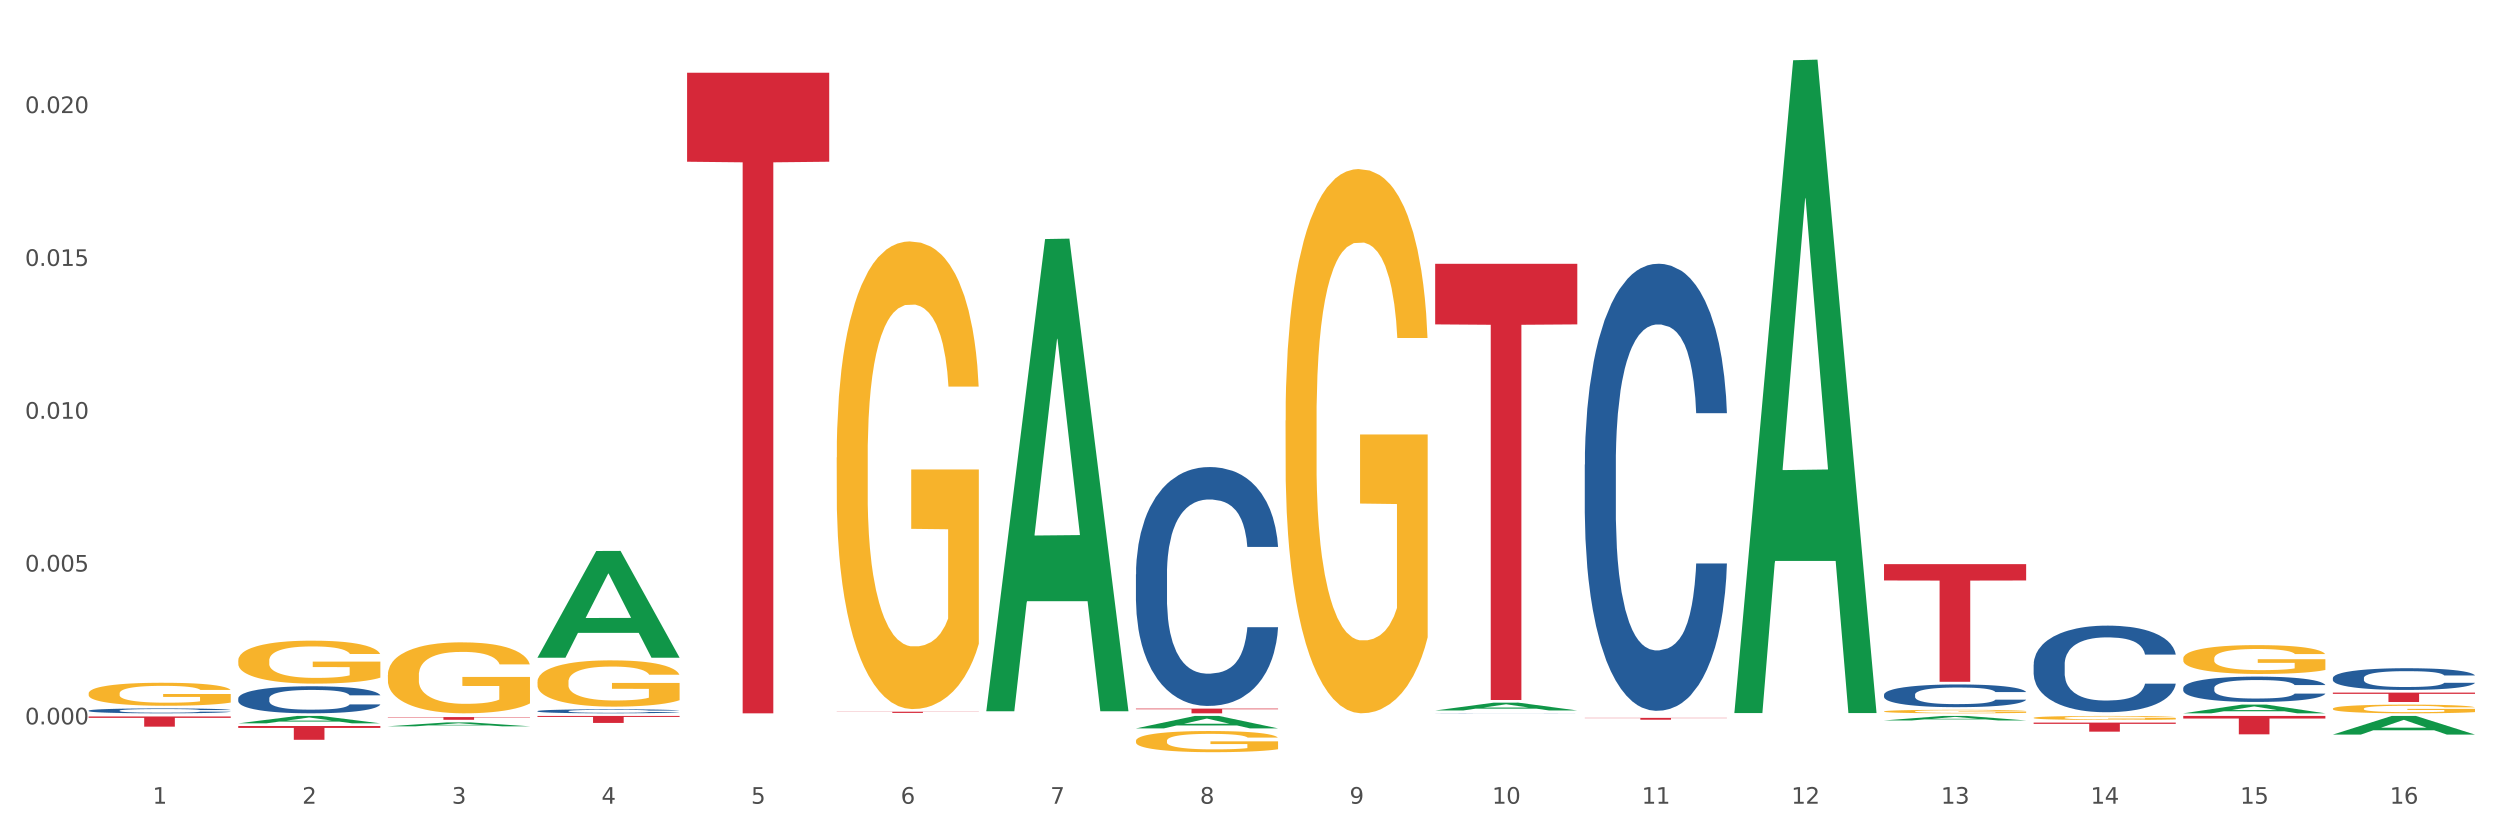 <?xml version="1.0" encoding="utf-8" standalone="no"?>
<!DOCTYPE svg PUBLIC "-//W3C//DTD SVG 1.1//EN"
  "http://www.w3.org/Graphics/SVG/1.1/DTD/svg11.dtd">
<svg xmlns:xlink="http://www.w3.org/1999/xlink" width="1080pt" height="360pt" viewBox="0 0 1080 360" xmlns="http://www.w3.org/2000/svg" version="1.1">
 <rect x="0" y="0" width="1080" height="360" fill="#333333" stroke="none"/>
 <defs>
  <style type="text/css">*{stroke-linejoin: round; stroke-linecap: butt}</style>
 </defs>
 <g id="figure_1">
  <g id="patch_1">
   <path d="M 0 360 
L 1080 360 
L 1080 0 
L 0 0 
z
" style="fill: #ffffff; stroke: #ffffff; stroke-linejoin: miter"/>
  </g>
  <g id="axes_1">
   <g id="matplotlib.axis_1">
    <g id="xtick_1">
     <g id="text_1">
      <!-- 1 -->
      <g style="fill: #4d4d4d" transform="translate(65.93 347.204) scale(0.096 -0.096)">
       <defs>
        <path id="DejaVuSans-31" d="M 794 531 
L 1825 531 
L 1825 4091 
L 703 3866 
L 703 4441 
L 1819 4666 
L 2450 4666 
L 2450 531 
L 3481 531 
L 3481 0 
L 794 0 
L 794 531 
z
" transform="scale(0.016)"/>
       </defs>
       <use xlink:href="#DejaVuSans-31"/>
      </g>
     </g>
    </g>
    <g id="xtick_2">
     <g id="text_2">
      <!-- 2 -->
      <g style="fill: #4d4d4d" transform="translate(130.565 347.204) scale(0.096 -0.096)">
       <defs>
        <path id="DejaVuSans-32" d="M 1228 531 
L 3431 531 
L 3431 0 
L 469 0 
L 469 531 
Q 828 903 1448 1529 
Q 2069 2156 2228 2338 
Q 2531 2678 2651 2914 
Q 2772 3150 2772 3378 
Q 2772 3750 2511 3984 
Q 2250 4219 1831 4219 
Q 1534 4219 1204 4116 
Q 875 4013 500 3803 
L 500 4441 
Q 881 4594 1212 4672 
Q 1544 4750 1819 4750 
Q 2544 4750 2975 4387 
Q 3406 4025 3406 3419 
Q 3406 3131 3298 2873 
Q 3191 2616 2906 2266 
Q 2828 2175 2409 1742 
Q 1991 1309 1228 531 
z
" transform="scale(0.016)"/>
       </defs>
       <use xlink:href="#DejaVuSans-32"/>
      </g>
     </g>
    </g>
    <g id="xtick_3">
     <g id="text_3">
      <!-- 3 -->
      <g style="fill: #4d4d4d" transform="translate(195.199 347.204) scale(0.096 -0.096)">
       <defs>
        <path id="DejaVuSans-33" d="M 2597 2516 
Q 3050 2419 3304 2112 
Q 3559 1806 3559 1356 
Q 3559 666 3084 287 
Q 2609 -91 1734 -91 
Q 1441 -91 1130 -33 
Q 819 25 488 141 
L 488 750 
Q 750 597 1062 519 
Q 1375 441 1716 441 
Q 2309 441 2620 675 
Q 2931 909 2931 1356 
Q 2931 1769 2642 2001 
Q 2353 2234 1838 2234 
L 1294 2234 
L 1294 2753 
L 1863 2753 
Q 2328 2753 2575 2939 
Q 2822 3125 2822 3475 
Q 2822 3834 2567 4026 
Q 2313 4219 1838 4219 
Q 1578 4219 1281 4162 
Q 984 4106 628 3988 
L 628 4550 
Q 988 4650 1302 4700 
Q 1616 4750 1894 4750 
Q 2613 4750 3031 4423 
Q 3450 4097 3450 3541 
Q 3450 3153 3228 2886 
Q 3006 2619 2597 2516 
z
" transform="scale(0.016)"/>
       </defs>
       <use xlink:href="#DejaVuSans-33"/>
      </g>
     </g>
    </g>
    <g id="xtick_4">
     <g id="text_4">
      <!-- 4 -->
      <g style="fill: #4d4d4d" transform="translate(259.833 347.204) scale(0.096 -0.096)">
       <defs>
        <path id="DejaVuSans-34" d="M 2419 4116 
L 825 1625 
L 2419 1625 
L 2419 4116 
z
M 2253 4666 
L 3047 4666 
L 3047 1625 
L 3713 1625 
L 3713 1100 
L 3047 1100 
L 3047 0 
L 2419 0 
L 2419 1100 
L 313 1100 
L 313 1709 
L 2253 4666 
z
" transform="scale(0.016)"/>
       </defs>
       <use xlink:href="#DejaVuSans-34"/>
      </g>
     </g>
    </g>
    <g id="xtick_5">
     <g id="text_5">
      <!-- 5 -->
      <g style="fill: #4d4d4d" transform="translate(324.467 347.204) scale(0.096 -0.096)">
       <defs>
        <path id="DejaVuSans-35" d="M 691 4666 
L 3169 4666 
L 3169 4134 
L 1269 4134 
L 1269 2991 
Q 1406 3038 1543 3061 
Q 1681 3084 1819 3084 
Q 2600 3084 3056 2656 
Q 3513 2228 3513 1497 
Q 3513 744 3044 326 
Q 2575 -91 1722 -91 
Q 1428 -91 1123 -41 
Q 819 9 494 109 
L 494 744 
Q 775 591 1075 516 
Q 1375 441 1709 441 
Q 2250 441 2565 725 
Q 2881 1009 2881 1497 
Q 2881 1984 2565 2268 
Q 2250 2553 1709 2553 
Q 1456 2553 1204 2497 
Q 953 2441 691 2322 
L 691 4666 
z
" transform="scale(0.016)"/>
       </defs>
       <use xlink:href="#DejaVuSans-35"/>
      </g>
     </g>
    </g>
    <g id="xtick_6">
     <g id="text_6">
      <!-- 6 -->
      <g style="fill: #4d4d4d" transform="translate(389.102 347.204) scale(0.096 -0.096)">
       <defs>
        <path id="DejaVuSans-36" d="M 2113 2584 
Q 1688 2584 1439 2293 
Q 1191 2003 1191 1497 
Q 1191 994 1439 701 
Q 1688 409 2113 409 
Q 2538 409 2786 701 
Q 3034 994 3034 1497 
Q 3034 2003 2786 2293 
Q 2538 2584 2113 2584 
z
M 3366 4563 
L 3366 3988 
Q 3128 4100 2886 4159 
Q 2644 4219 2406 4219 
Q 1781 4219 1451 3797 
Q 1122 3375 1075 2522 
Q 1259 2794 1537 2939 
Q 1816 3084 2150 3084 
Q 2853 3084 3261 2657 
Q 3669 2231 3669 1497 
Q 3669 778 3244 343 
Q 2819 -91 2113 -91 
Q 1303 -91 875 529 
Q 447 1150 447 2328 
Q 447 3434 972 4092 
Q 1497 4750 2381 4750 
Q 2619 4750 2861 4703 
Q 3103 4656 3366 4563 
z
" transform="scale(0.016)"/>
       </defs>
       <use xlink:href="#DejaVuSans-36"/>
      </g>
     </g>
    </g>
    <g id="xtick_7">
     <g id="text_7">
      <!-- 7 -->
      <g style="fill: #4d4d4d" transform="translate(453.736 347.204) scale(0.096 -0.096)">
       <defs>
        <path id="DejaVuSans-37" d="M 525 4666 
L 3525 4666 
L 3525 4397 
L 1831 0 
L 1172 0 
L 2766 4134 
L 525 4134 
L 525 4666 
z
" transform="scale(0.016)"/>
       </defs>
       <use xlink:href="#DejaVuSans-37"/>
      </g>
     </g>
    </g>
    <g id="xtick_8">
     <g id="text_8">
      <!-- 8 -->
      <g style="fill: #4d4d4d" transform="translate(518.37 347.204) scale(0.096 -0.096)">
       <defs>
        <path id="DejaVuSans-38" d="M 2034 2216 
Q 1584 2216 1326 1975 
Q 1069 1734 1069 1313 
Q 1069 891 1326 650 
Q 1584 409 2034 409 
Q 2484 409 2743 651 
Q 3003 894 3003 1313 
Q 3003 1734 2745 1975 
Q 2488 2216 2034 2216 
z
M 1403 2484 
Q 997 2584 770 2862 
Q 544 3141 544 3541 
Q 544 4100 942 4425 
Q 1341 4750 2034 4750 
Q 2731 4750 3128 4425 
Q 3525 4100 3525 3541 
Q 3525 3141 3298 2862 
Q 3072 2584 2669 2484 
Q 3125 2378 3379 2068 
Q 3634 1759 3634 1313 
Q 3634 634 3220 271 
Q 2806 -91 2034 -91 
Q 1263 -91 848 271 
Q 434 634 434 1313 
Q 434 1759 690 2068 
Q 947 2378 1403 2484 
z
M 1172 3481 
Q 1172 3119 1398 2916 
Q 1625 2713 2034 2713 
Q 2441 2713 2670 2916 
Q 2900 3119 2900 3481 
Q 2900 3844 2670 4047 
Q 2441 4250 2034 4250 
Q 1625 4250 1398 4047 
Q 1172 3844 1172 3481 
z
" transform="scale(0.016)"/>
       </defs>
       <use xlink:href="#DejaVuSans-38"/>
      </g>
     </g>
    </g>
    <g id="xtick_9">
     <g id="text_9">
      <!-- 9 -->
      <g style="fill: #4d4d4d" transform="translate(583.005 347.204) scale(0.096 -0.096)">
       <defs>
        <path id="DejaVuSans-39" d="M 703 97 
L 703 672 
Q 941 559 1184 500 
Q 1428 441 1663 441 
Q 2288 441 2617 861 
Q 2947 1281 2994 2138 
Q 2813 1869 2534 1725 
Q 2256 1581 1919 1581 
Q 1219 1581 811 2004 
Q 403 2428 403 3163 
Q 403 3881 828 4315 
Q 1253 4750 1959 4750 
Q 2769 4750 3195 4129 
Q 3622 3509 3622 2328 
Q 3622 1225 3098 567 
Q 2575 -91 1691 -91 
Q 1453 -91 1209 -44 
Q 966 3 703 97 
z
M 1959 2075 
Q 2384 2075 2632 2365 
Q 2881 2656 2881 3163 
Q 2881 3666 2632 3958 
Q 2384 4250 1959 4250 
Q 1534 4250 1286 3958 
Q 1038 3666 1038 3163 
Q 1038 2656 1286 2365 
Q 1534 2075 1959 2075 
z
" transform="scale(0.016)"/>
       </defs>
       <use xlink:href="#DejaVuSans-39"/>
      </g>
     </g>
    </g>
    <g id="xtick_10">
     <g id="text_10">
      <!-- 10 -->
      <g style="fill: #4d4d4d" transform="translate(644.585 347.204) scale(0.096 -0.096)">
       <defs>
        <path id="DejaVuSans-30" d="M 2034 4250 
Q 1547 4250 1301 3770 
Q 1056 3291 1056 2328 
Q 1056 1369 1301 889 
Q 1547 409 2034 409 
Q 2525 409 2770 889 
Q 3016 1369 3016 2328 
Q 3016 3291 2770 3770 
Q 2525 4250 2034 4250 
z
M 2034 4750 
Q 2819 4750 3233 4129 
Q 3647 3509 3647 2328 
Q 3647 1150 3233 529 
Q 2819 -91 2034 -91 
Q 1250 -91 836 529 
Q 422 1150 422 2328 
Q 422 3509 836 4129 
Q 1250 4750 2034 4750 
z
" transform="scale(0.016)"/>
       </defs>
       <use xlink:href="#DejaVuSans-31"/>
       <use xlink:href="#DejaVuSans-30" transform="translate(63.623 0)"/>
      </g>
     </g>
    </g>
    <g id="xtick_11">
     <g id="text_11">
      <!-- 11 -->
      <g style="fill: #4d4d4d" transform="translate(709.219 347.204) scale(0.096 -0.096)">
       <use xlink:href="#DejaVuSans-31"/>
       <use xlink:href="#DejaVuSans-31" transform="translate(63.623 0)"/>
      </g>
     </g>
    </g>
    <g id="xtick_12">
     <g id="text_12">
      <!-- 12 -->
      <g style="fill: #4d4d4d" transform="translate(773.854 347.204) scale(0.096 -0.096)">
       <use xlink:href="#DejaVuSans-31"/>
       <use xlink:href="#DejaVuSans-32" transform="translate(63.623 0)"/>
      </g>
     </g>
    </g>
    <g id="xtick_13">
     <g id="text_13">
      <!-- 13 -->
      <g style="fill: #4d4d4d" transform="translate(838.488 347.204) scale(0.096 -0.096)">
       <use xlink:href="#DejaVuSans-31"/>
       <use xlink:href="#DejaVuSans-33" transform="translate(63.623 0)"/>
      </g>
     </g>
    </g>
    <g id="xtick_14">
     <g id="text_14">
      <!-- 14 -->
      <g style="fill: #4d4d4d" transform="translate(903.122 347.204) scale(0.096 -0.096)">
       <use xlink:href="#DejaVuSans-31"/>
       <use xlink:href="#DejaVuSans-34" transform="translate(63.623 0)"/>
      </g>
     </g>
    </g>
    <g id="xtick_15">
     <g id="text_15">
      <!-- 15 -->
      <g style="fill: #4d4d4d" transform="translate(967.756 347.204) scale(0.096 -0.096)">
       <use xlink:href="#DejaVuSans-31"/>
       <use xlink:href="#DejaVuSans-35" transform="translate(63.623 0)"/>
      </g>
     </g>
    </g>
    <g id="xtick_16">
     <g id="text_16">
      <!-- 16 -->
      <g style="fill: #4d4d4d" transform="translate(1032.391 347.204) scale(0.096 -0.096)">
       <use xlink:href="#DejaVuSans-31"/>
       <use xlink:href="#DejaVuSans-36" transform="translate(63.623 0)"/>
      </g>
     </g>
    </g>
    <g id="xtick_17"/>
    <g id="xtick_18"/>
    <g id="xtick_19"/>
    <g id="xtick_20"/>
    <g id="xtick_21"/>
    <g id="xtick_22"/>
    <g id="xtick_23"/>
    <g id="xtick_24"/>
    <g id="xtick_25"/>
    <g id="xtick_26"/>
    <g id="xtick_27"/>
    <g id="xtick_28"/>
    <g id="xtick_29"/>
    <g id="xtick_30"/>
    <g id="xtick_31"/>
   </g>
   <g id="matplotlib.axis_2">
    <g id="ytick_1">
     <g id="text_17">
      <!-- 0.000 -->
      <g style="fill: #4d4d4d" transform="translate(10.8 312.936) scale(0.096 -0.096)">
       <defs>
        <path id="DejaVuSans-2e" d="M 684 794 
L 1344 794 
L 1344 0 
L 684 0 
L 684 794 
z
" transform="scale(0.016)"/>
       </defs>
       <use xlink:href="#DejaVuSans-30"/>
       <use xlink:href="#DejaVuSans-2e" transform="translate(63.623 0)"/>
       <use xlink:href="#DejaVuSans-30" transform="translate(95.41 0)"/>
       <use xlink:href="#DejaVuSans-30" transform="translate(159.033 0)"/>
       <use xlink:href="#DejaVuSans-30" transform="translate(222.656 0)"/>
      </g>
     </g>
    </g>
    <g id="ytick_2">
     <g id="text_18">
      <!-- 0.005 -->
      <g style="fill: #4d4d4d" transform="translate(10.8 246.914) scale(0.096 -0.096)">
       <use xlink:href="#DejaVuSans-30"/>
       <use xlink:href="#DejaVuSans-2e" transform="translate(63.623 0)"/>
       <use xlink:href="#DejaVuSans-30" transform="translate(95.41 0)"/>
       <use xlink:href="#DejaVuSans-30" transform="translate(159.033 0)"/>
       <use xlink:href="#DejaVuSans-35" transform="translate(222.656 0)"/>
      </g>
     </g>
    </g>
    <g id="ytick_3">
     <g id="text_19">
      <!-- 0.010 -->
      <g style="fill: #4d4d4d" transform="translate(10.8 180.892) scale(0.096 -0.096)">
       <use xlink:href="#DejaVuSans-30"/>
       <use xlink:href="#DejaVuSans-2e" transform="translate(63.623 0)"/>
       <use xlink:href="#DejaVuSans-30" transform="translate(95.41 0)"/>
       <use xlink:href="#DejaVuSans-31" transform="translate(159.033 0)"/>
       <use xlink:href="#DejaVuSans-30" transform="translate(222.656 0)"/>
      </g>
     </g>
    </g>
    <g id="ytick_4">
     <g id="text_20">
      <!-- 0.015 -->
      <g style="fill: #4d4d4d" transform="translate(10.8 114.87) scale(0.096 -0.096)">
       <use xlink:href="#DejaVuSans-30"/>
       <use xlink:href="#DejaVuSans-2e" transform="translate(63.623 0)"/>
       <use xlink:href="#DejaVuSans-30" transform="translate(95.41 0)"/>
       <use xlink:href="#DejaVuSans-31" transform="translate(159.033 0)"/>
       <use xlink:href="#DejaVuSans-35" transform="translate(222.656 0)"/>
      </g>
     </g>
    </g>
    <g id="ytick_5">
     <g id="text_21">
      <!-- 0.020 -->
      <g style="fill: #4d4d4d" transform="translate(10.8 48.847) scale(0.096 -0.096)">
       <use xlink:href="#DejaVuSans-30"/>
       <use xlink:href="#DejaVuSans-2e" transform="translate(63.623 0)"/>
       <use xlink:href="#DejaVuSans-30" transform="translate(95.41 0)"/>
       <use xlink:href="#DejaVuSans-32" transform="translate(159.033 0)"/>
       <use xlink:href="#DejaVuSans-30" transform="translate(222.656 0)"/>
      </g>
     </g>
    </g>
    <g id="ytick_6"/>
    <g id="ytick_7"/>
    <g id="ytick_8"/>
    <g id="ytick_9"/>
   </g>
   <g id="PolyCollection_1">
    <path d="M 102.917 312.484 
L 102.981 312.481 
L 128.301 309.292 
L 138.809 309.289 
L 164.32 312.49 
L 152.166 312.49 
L 146.659 311.745 
L 120.515 311.745 
L 120.325 311.757 
L 115.008 312.49 
L 102.917 312.49 
L 102.917 312.484 
L 123.807 311.3 
L 143.367 311.297 
L 133.682 309.971 
L 133.555 309.965 
L 133.429 309.974 
L 123.744 311.297 
L 123.807 311.3 
L 102.917 312.484 
z
" clip-path="url(#p4a6c19276f)" style="fill: #109648"/>
    <path d="M 232.186 307.194 
L 232.258 307.193 
L 232.258 307.148 
L 232.476 307.087 
L 233.275 306.976 
L 234.291 306.891 
L 236.033 306.793 
L 236.976 306.751 
L 238.21 306.705 
L 240.75 306.63 
L 243.654 306.567 
L 245.686 306.531 
L 247.21 306.509 
L 250.621 306.469 
L 252.581 306.452 
L 254.613 306.437 
L 256.355 306.428 
L 259.258 306.417 
L 261.581 306.412 
L 264.266 306.41 
L 266.516 306.412 
L 269.492 306.418 
L 273.847 306.437 
L 275.516 306.449 
L 277.766 306.468 
L 280.089 306.493 
L 281.976 306.519 
L 284.153 306.555 
L 286.403 306.603 
L 288.58 306.664 
L 290.105 306.719 
L 291.338 306.778 
L 292.427 306.85 
L 293.226 306.928 
L 293.588 306.993 
L 280.306 306.993 
L 279.943 306.934 
L 279.218 306.871 
L 278.492 306.828 
L 277.693 306.793 
L 276.46 306.753 
L 275.371 306.727 
L 273.556 306.697 
L 271.887 306.678 
L 270.508 306.667 
L 268.839 306.657 
L 265.282 306.648 
L 262.742 306.648 
L 261.145 306.651 
L 259.186 306.659 
L 257.516 306.67 
L 255.557 306.689 
L 254.032 306.71 
L 252.508 306.737 
L 251.637 306.756 
L 250.331 306.791 
L 249.46 306.82 
L 248.299 306.869 
L 247.645 306.904 
L 246.484 306.995 
L 245.976 307.062 
L 245.758 307.108 
L 245.613 307.159 
L 245.613 307.408 
L 246.049 307.519 
L 246.412 307.567 
L 246.992 307.621 
L 248.081 307.691 
L 249.678 307.76 
L 251.347 307.809 
L 252.726 307.839 
L 254.032 307.862 
L 255.339 307.879 
L 256.936 307.895 
L 258.242 307.905 
L 260.202 307.914 
L 262.524 307.919 
L 264.339 307.919 
L 268.04 307.911 
L 269.71 307.903 
L 271.306 307.892 
L 273.048 307.874 
L 274.427 307.855 
L 275.226 307.841 
L 276.532 307.811 
L 277.548 307.779 
L 278.419 307.742 
L 279 307.71 
L 279.653 307.662 
L 280.161 307.608 
L 280.306 307.58 
L 293.588 307.58 
L 293.298 307.637 
L 292.79 307.693 
L 291.774 307.768 
L 290.976 307.811 
L 289.742 307.863 
L 288.435 307.908 
L 286.621 307.957 
L 284.951 307.994 
L 283.21 308.026 
L 281.322 308.054 
L 277.911 308.094 
L 276.677 308.105 
L 274.064 308.124 
L 272.032 308.136 
L 269.056 308.147 
L 266.008 308.153 
L 262.815 308.155 
L 259.984 308.152 
L 256.863 308.142 
L 254.903 308.132 
L 252.726 308.118 
L 250.186 308.096 
L 247.791 308.069 
L 245.541 308.037 
L 243.436 308 
L 241.476 307.959 
L 238.936 307.89 
L 237.049 307.823 
L 235.67 307.761 
L 234.726 307.709 
L 233.783 307.642 
L 233.275 307.596 
L 232.476 307.484 
L 232.186 307.381 
L 232.186 307.194 
z
" clip-path="url(#p4a6c19276f)" style="fill: #255c99"/>
    <path d="M 490.723 248.138 
L 490.796 248.044 
L 490.796 245.405 
L 491.013 241.823 
L 491.812 235.225 
L 492.828 230.23 
L 494.57 224.386 
L 495.513 221.935 
L 496.747 219.202 
L 499.287 214.772 
L 502.191 211.001 
L 504.223 208.928 
L 505.747 207.608 
L 509.158 205.252 
L 511.118 204.215 
L 513.15 203.367 
L 514.892 202.801 
L 517.795 202.141 
L 520.118 201.859 
L 522.803 201.764 
L 525.053 201.859 
L 528.029 202.236 
L 532.384 203.367 
L 534.053 204.027 
L 536.303 205.158 
L 538.626 206.666 
L 540.513 208.174 
L 542.69 210.342 
L 544.94 213.169 
L 547.118 216.751 
L 548.642 220.05 
L 549.876 223.537 
L 550.964 227.779 
L 551.763 232.397 
L 552.126 236.262 
L 538.844 236.262 
L 538.481 232.774 
L 537.755 229.004 
L 537.029 226.459 
L 536.231 224.386 
L 534.997 222.029 
L 533.908 220.521 
L 532.094 218.73 
L 530.424 217.599 
L 529.045 216.94 
L 527.376 216.374 
L 523.819 215.808 
L 521.279 215.808 
L 519.682 215.997 
L 517.723 216.468 
L 516.053 217.128 
L 514.094 218.259 
L 512.57 219.484 
L 511.045 221.087 
L 510.174 222.218 
L 508.868 224.291 
L 507.997 225.988 
L 506.836 228.91 
L 506.183 230.984 
L 505.021 236.356 
L 504.513 240.315 
L 504.296 243.048 
L 504.15 246.064 
L 504.15 260.768 
L 504.586 267.366 
L 504.949 270.194 
L 505.529 273.399 
L 506.618 277.546 
L 508.215 281.599 
L 509.884 284.521 
L 511.263 286.312 
L 512.57 287.631 
L 513.876 288.668 
L 515.473 289.61 
L 516.779 290.176 
L 518.739 290.742 
L 521.061 291.024 
L 522.876 291.024 
L 526.578 290.553 
L 528.247 290.082 
L 529.844 289.422 
L 531.586 288.385 
L 532.965 287.254 
L 533.763 286.406 
L 535.069 284.615 
L 536.085 282.73 
L 536.956 280.562 
L 537.537 278.677 
L 538.19 275.849 
L 538.698 272.644 
L 538.844 270.948 
L 552.126 270.948 
L 551.835 274.341 
L 551.327 277.64 
L 550.311 282.07 
L 549.513 284.615 
L 548.279 287.725 
L 546.972 290.365 
L 545.158 293.286 
L 543.489 295.454 
L 541.747 297.339 
L 539.86 299.036 
L 536.448 301.392 
L 535.215 302.052 
L 532.602 303.183 
L 530.569 303.843 
L 527.594 304.503 
L 524.545 304.88 
L 521.352 304.974 
L 518.521 304.786 
L 515.4 304.22 
L 513.441 303.655 
L 511.263 302.806 
L 508.723 301.487 
L 506.328 299.884 
L 504.078 297.999 
L 501.973 295.831 
L 500.013 293.381 
L 497.473 289.328 
L 495.586 285.369 
L 494.207 281.693 
L 493.263 278.583 
L 492.32 274.624 
L 491.812 271.89 
L 491.013 265.293 
L 490.723 259.166 
L 490.723 248.138 
z
" clip-path="url(#p4a6c19276f)" style="fill: #255c99"/>
    <path d="M 619.992 308.105 
L 620.064 308.105 
L 620.064 308.103 
L 620.282 308.099 
L 621.08 308.094 
L 622.096 308.089 
L 623.838 308.084 
L 624.782 308.082 
L 626.016 308.08 
L 628.556 308.076 
L 631.459 308.072 
L 633.492 308.071 
L 635.016 308.069 
L 638.427 308.067 
L 640.387 308.067 
L 642.419 308.066 
L 644.161 308.065 
L 647.064 308.065 
L 649.387 308.064 
L 652.072 308.064 
L 654.322 308.064 
L 657.298 308.065 
L 661.653 308.066 
L 663.322 308.066 
L 665.572 308.067 
L 667.894 308.069 
L 669.781 308.07 
L 671.959 308.072 
L 674.209 308.074 
L 676.386 308.077 
L 677.91 308.08 
L 679.144 308.083 
L 680.233 308.087 
L 681.031 308.091 
L 681.394 308.095 
L 668.112 308.095 
L 667.749 308.092 
L 667.023 308.088 
L 666.298 308.086 
L 665.499 308.084 
L 664.265 308.082 
L 663.177 308.081 
L 661.362 308.079 
L 659.693 308.078 
L 658.314 308.078 
L 656.644 308.077 
L 653.088 308.077 
L 650.548 308.077 
L 648.951 308.077 
L 646.991 308.077 
L 645.322 308.078 
L 643.362 308.079 
L 641.838 308.08 
L 640.314 308.081 
L 639.443 308.082 
L 638.137 308.084 
L 637.266 308.086 
L 636.104 308.088 
L 635.451 308.09 
L 634.29 308.095 
L 633.782 308.098 
L 633.564 308.1 
L 633.419 308.103 
L 633.419 308.116 
L 633.854 308.122 
L 634.217 308.124 
L 634.798 308.127 
L 635.887 308.131 
L 637.483 308.134 
L 639.153 308.137 
L 640.532 308.138 
L 641.838 308.14 
L 643.145 308.14 
L 644.741 308.141 
L 646.048 308.142 
L 648.007 308.142 
L 650.33 308.142 
L 652.145 308.142 
L 655.846 308.142 
L 657.515 308.142 
L 659.112 308.141 
L 660.854 308.14 
L 662.233 308.139 
L 663.032 308.138 
L 664.338 308.137 
L 665.354 308.135 
L 666.225 308.133 
L 666.806 308.132 
L 667.459 308.129 
L 667.967 308.126 
L 668.112 308.125 
L 681.394 308.125 
L 681.104 308.128 
L 680.596 308.131 
L 679.58 308.135 
L 678.781 308.137 
L 677.547 308.14 
L 676.241 308.142 
L 674.427 308.144 
L 672.757 308.146 
L 671.015 308.148 
L 669.128 308.149 
L 665.717 308.152 
L 664.483 308.152 
L 661.87 308.153 
L 659.838 308.154 
L 656.862 308.154 
L 653.814 308.155 
L 650.62 308.155 
L 647.79 308.155 
L 644.669 308.154 
L 642.709 308.154 
L 640.532 308.153 
L 637.991 308.152 
L 635.596 308.15 
L 633.346 308.149 
L 631.242 308.147 
L 629.282 308.145 
L 626.742 308.141 
L 624.855 308.138 
L 623.475 308.134 
L 622.532 308.132 
L 621.588 308.128 
L 621.08 308.126 
L 620.282 308.12 
L 619.992 308.115 
L 619.992 308.105 
z
" clip-path="url(#p4a6c19276f)" style="fill: #255c99"/>
    <path d="M 684.626 200.716 
L 684.699 200.539 
L 684.699 195.6 
L 684.916 188.897 
L 685.715 176.55 
L 686.731 167.201 
L 688.473 156.264 
L 689.416 151.678 
L 690.65 146.563 
L 693.19 138.272 
L 696.094 131.216 
L 698.126 127.336 
L 699.65 124.866 
L 703.061 120.456 
L 705.021 118.516 
L 707.053 116.928 
L 708.795 115.87 
L 711.698 114.635 
L 714.021 114.106 
L 716.706 113.93 
L 718.956 114.106 
L 721.932 114.812 
L 726.287 116.928 
L 727.956 118.163 
L 730.206 120.28 
L 732.529 123.102 
L 734.416 125.924 
L 736.593 129.981 
L 738.843 135.273 
L 741.021 141.976 
L 742.545 148.15 
L 743.779 154.677 
L 744.867 162.614 
L 745.666 171.258 
L 746.029 178.49 
L 732.746 178.49 
L 732.384 171.963 
L 731.658 164.908 
L 730.932 160.145 
L 730.134 156.264 
L 728.9 151.854 
L 727.811 149.032 
L 725.996 145.681 
L 724.327 143.564 
L 722.948 142.329 
L 721.279 141.271 
L 717.722 140.212 
L 715.182 140.212 
L 713.585 140.565 
L 711.626 141.447 
L 709.956 142.682 
L 707.997 144.799 
L 706.472 147.092 
L 704.948 150.09 
L 704.077 152.207 
L 702.771 156.088 
L 701.9 159.263 
L 700.739 164.731 
L 700.085 168.612 
L 698.924 178.666 
L 698.416 186.075 
L 698.198 191.19 
L 698.053 196.835 
L 698.053 224.352 
L 698.489 236.7 
L 698.852 241.992 
L 699.432 247.989 
L 700.521 255.751 
L 702.118 263.336 
L 703.787 268.804 
L 705.166 272.155 
L 706.472 274.625 
L 707.779 276.565 
L 709.376 278.329 
L 710.682 279.388 
L 712.642 280.446 
L 714.964 280.975 
L 716.779 280.975 
L 720.48 280.093 
L 722.15 279.211 
L 723.747 277.976 
L 725.488 276.036 
L 726.867 273.919 
L 727.666 272.332 
L 728.972 268.98 
L 729.988 265.452 
L 730.859 261.395 
L 731.44 257.867 
L 732.093 252.576 
L 732.601 246.578 
L 732.746 243.403 
L 746.029 243.403 
L 745.738 249.753 
L 745.23 255.927 
L 744.214 264.218 
L 743.416 268.98 
L 742.182 274.801 
L 740.875 279.74 
L 739.061 285.209 
L 737.392 289.266 
L 735.65 292.794 
L 733.763 295.969 
L 730.351 300.378 
L 729.117 301.613 
L 726.505 303.73 
L 724.472 304.965 
L 721.497 306.2 
L 718.448 306.905 
L 715.255 307.081 
L 712.424 306.729 
L 709.303 305.67 
L 707.343 304.612 
L 705.166 303.024 
L 702.626 300.555 
L 700.231 297.556 
L 697.981 294.028 
L 695.876 289.971 
L 693.916 285.385 
L 691.376 277.8 
L 689.489 270.391 
L 688.11 263.512 
L 687.166 257.691 
L 686.223 250.282 
L 685.715 245.167 
L 684.916 232.819 
L 684.626 221.354 
L 684.626 200.716 
z
" clip-path="url(#p4a6c19276f)" style="fill: #255c99"/>
    <path d="M 813.895 300.094 
L 813.967 300.085 
L 813.967 299.834 
L 814.185 299.493 
L 814.983 298.865 
L 815.999 298.389 
L 817.741 297.833 
L 818.685 297.6 
L 819.919 297.34 
L 822.459 296.918 
L 825.362 296.559 
L 827.394 296.362 
L 828.919 296.236 
L 832.33 296.012 
L 834.289 295.913 
L 836.322 295.833 
L 838.064 295.779 
L 840.967 295.716 
L 843.289 295.689 
L 845.975 295.68 
L 848.225 295.689 
L 851.201 295.725 
L 855.555 295.833 
L 857.225 295.895 
L 859.475 296.003 
L 861.797 296.147 
L 863.684 296.29 
L 865.862 296.496 
L 868.112 296.766 
L 870.289 297.107 
L 871.813 297.42 
L 873.047 297.752 
L 874.136 298.156 
L 874.934 298.596 
L 875.297 298.963 
L 862.015 298.963 
L 861.652 298.632 
L 860.926 298.273 
L 860.201 298.031 
L 859.402 297.833 
L 858.168 297.609 
L 857.08 297.465 
L 855.265 297.295 
L 853.596 297.187 
L 852.217 297.124 
L 850.547 297.071 
L 846.991 297.017 
L 844.451 297.017 
L 842.854 297.035 
L 840.894 297.08 
L 839.225 297.142 
L 837.265 297.25 
L 835.741 297.367 
L 834.217 297.519 
L 833.346 297.627 
L 832.04 297.824 
L 831.169 297.986 
L 830.007 298.264 
L 829.354 298.461 
L 828.193 298.972 
L 827.685 299.349 
L 827.467 299.609 
L 827.322 299.896 
L 827.322 301.296 
L 827.757 301.924 
L 828.12 302.193 
L 828.701 302.498 
L 829.79 302.893 
L 831.386 303.278 
L 833.056 303.557 
L 834.435 303.727 
L 835.741 303.853 
L 837.048 303.951 
L 838.644 304.041 
L 839.951 304.095 
L 841.91 304.149 
L 844.233 304.175 
L 846.047 304.175 
L 849.749 304.131 
L 851.418 304.086 
L 853.015 304.023 
L 854.757 303.924 
L 856.136 303.817 
L 856.934 303.736 
L 858.241 303.565 
L 859.257 303.386 
L 860.128 303.18 
L 860.709 303 
L 861.362 302.731 
L 861.87 302.426 
L 862.015 302.265 
L 875.297 302.265 
L 875.007 302.588 
L 874.499 302.902 
L 873.483 303.323 
L 872.684 303.565 
L 871.45 303.862 
L 870.144 304.113 
L 868.329 304.391 
L 866.66 304.597 
L 864.918 304.777 
L 863.031 304.938 
L 859.62 305.162 
L 858.386 305.225 
L 855.773 305.333 
L 853.741 305.396 
L 850.765 305.458 
L 847.717 305.494 
L 844.523 305.503 
L 841.693 305.485 
L 838.572 305.431 
L 836.612 305.378 
L 834.435 305.297 
L 831.894 305.171 
L 829.499 305.019 
L 827.249 304.839 
L 825.144 304.633 
L 823.185 304.4 
L 820.644 304.014 
L 818.757 303.637 
L 817.378 303.287 
L 816.435 302.991 
L 815.491 302.615 
L 814.983 302.354 
L 814.185 301.726 
L 813.895 301.143 
L 813.895 300.094 
z
" clip-path="url(#p4a6c19276f)" style="fill: #255c99"/>
    <path d="M 878.529 287.079 
L 878.601 287.045 
L 878.601 286.089 
L 878.819 284.79 
L 879.618 282.398 
L 880.634 280.587 
L 882.376 278.469 
L 883.319 277.58 
L 884.553 276.59 
L 887.093 274.984 
L 889.996 273.617 
L 892.029 272.865 
L 893.553 272.387 
L 896.964 271.532 
L 898.924 271.157 
L 900.956 270.849 
L 902.698 270.644 
L 905.601 270.405 
L 907.924 270.302 
L 910.609 270.268 
L 912.859 270.302 
L 915.835 270.439 
L 920.19 270.849 
L 921.859 271.088 
L 924.109 271.498 
L 926.432 272.045 
L 928.319 272.592 
L 930.496 273.378 
L 932.746 274.403 
L 934.923 275.701 
L 936.448 276.897 
L 937.681 278.161 
L 938.77 279.699 
L 939.569 281.373 
L 939.931 282.774 
L 926.649 282.774 
L 926.286 281.51 
L 925.561 280.143 
L 924.835 279.221 
L 924.036 278.469 
L 922.803 277.615 
L 921.714 277.068 
L 919.899 276.419 
L 918.23 276.009 
L 916.851 275.769 
L 915.182 275.564 
L 911.625 275.359 
L 909.085 275.359 
L 907.488 275.428 
L 905.529 275.599 
L 903.859 275.838 
L 901.9 276.248 
L 900.375 276.692 
L 898.851 277.273 
L 897.98 277.683 
L 896.674 278.435 
L 895.803 279.05 
L 894.642 280.109 
L 893.988 280.861 
L 892.827 282.808 
L 892.319 284.243 
L 892.101 285.234 
L 891.956 286.328 
L 891.956 291.658 
L 892.392 294.05 
L 892.754 295.075 
L 893.335 296.237 
L 894.424 297.74 
L 896.021 299.209 
L 897.69 300.269 
L 899.069 300.918 
L 900.375 301.396 
L 901.682 301.772 
L 903.279 302.114 
L 904.585 302.319 
L 906.545 302.524 
L 908.867 302.626 
L 910.682 302.626 
L 914.383 302.456 
L 916.053 302.285 
L 917.649 302.046 
L 919.391 301.67 
L 920.77 301.26 
L 921.569 300.952 
L 922.875 300.303 
L 923.891 299.619 
L 924.762 298.834 
L 925.343 298.15 
L 925.996 297.125 
L 926.504 295.963 
L 926.649 295.348 
L 939.931 295.348 
L 939.641 296.578 
L 939.133 297.774 
L 938.117 299.38 
L 937.319 300.303 
L 936.085 301.43 
L 934.778 302.387 
L 932.964 303.446 
L 931.294 304.232 
L 929.552 304.916 
L 927.665 305.531 
L 924.254 306.385 
L 923.02 306.624 
L 920.407 307.034 
L 918.375 307.273 
L 915.399 307.513 
L 912.351 307.649 
L 909.158 307.683 
L 906.327 307.615 
L 903.206 307.41 
L 901.246 307.205 
L 899.069 306.898 
L 896.529 306.419 
L 894.134 305.838 
L 891.884 305.155 
L 889.779 304.369 
L 887.819 303.481 
L 885.279 302.011 
L 883.392 300.576 
L 882.013 299.244 
L 881.069 298.116 
L 880.126 296.681 
L 879.618 295.69 
L 878.819 293.298 
L 878.529 291.077 
L 878.529 287.079 
z
" clip-path="url(#p4a6c19276f)" style="fill: #255c99"/>
    <path d="M 943.163 297.214 
L 943.236 297.204 
L 943.236 296.924 
L 943.453 296.544 
L 944.252 295.844 
L 945.268 295.314 
L 947.01 294.694 
L 947.953 294.434 
L 949.187 294.144 
L 951.728 293.674 
L 954.631 293.274 
L 956.663 293.054 
L 958.187 292.914 
L 961.598 292.664 
L 963.558 292.554 
L 965.59 292.464 
L 967.332 292.404 
L 970.235 292.334 
L 972.558 292.304 
L 975.243 292.294 
L 977.493 292.304 
L 980.469 292.344 
L 984.824 292.464 
L 986.493 292.534 
L 988.743 292.654 
L 991.066 292.814 
L 992.953 292.974 
L 995.13 293.204 
L 997.38 293.504 
L 999.558 293.884 
L 1001.082 294.234 
L 1002.316 294.604 
L 1003.404 295.054 
L 1004.203 295.544 
L 1004.566 295.954 
L 991.284 295.954 
L 990.921 295.584 
L 990.195 295.184 
L 989.469 294.914 
L 988.671 294.694 
L 987.437 294.444 
L 986.348 294.284 
L 984.534 294.094 
L 982.864 293.974 
L 981.485 293.904 
L 979.816 293.844 
L 976.26 293.784 
L 973.719 293.784 
L 972.122 293.804 
L 970.163 293.854 
L 968.494 293.924 
L 966.534 294.044 
L 965.01 294.174 
L 963.485 294.344 
L 962.615 294.464 
L 961.308 294.684 
L 960.437 294.864 
L 959.276 295.174 
L 958.623 295.394 
L 957.461 295.964 
L 956.953 296.384 
L 956.736 296.674 
L 956.59 296.994 
L 956.59 298.554 
L 957.026 299.254 
L 957.389 299.554 
L 957.969 299.894 
L 959.058 300.334 
L 960.655 300.764 
L 962.324 301.074 
L 963.703 301.264 
L 965.01 301.404 
L 966.316 301.514 
L 967.913 301.614 
L 969.219 301.674 
L 971.179 301.734 
L 973.502 301.764 
L 975.316 301.764 
L 979.018 301.714 
L 980.687 301.664 
L 982.284 301.594 
L 984.026 301.484 
L 985.405 301.364 
L 986.203 301.274 
L 987.509 301.084 
L 988.526 300.884 
L 989.397 300.654 
L 989.977 300.454 
L 990.63 300.154 
L 991.138 299.814 
L 991.284 299.634 
L 1004.566 299.634 
L 1004.275 299.994 
L 1003.767 300.344 
L 1002.751 300.814 
L 1001.953 301.084 
L 1000.719 301.414 
L 999.413 301.694 
L 997.598 302.004 
L 995.929 302.234 
L 994.187 302.434 
L 992.3 302.614 
L 988.888 302.864 
L 987.655 302.934 
L 985.042 303.054 
L 983.009 303.124 
L 980.034 303.194 
L 976.985 303.234 
L 973.792 303.244 
L 970.961 303.224 
L 967.84 303.164 
L 965.881 303.104 
L 963.703 303.014 
L 961.163 302.874 
L 958.768 302.704 
L 956.518 302.504 
L 954.413 302.274 
L 952.453 302.014 
L 949.913 301.584 
L 948.026 301.164 
L 946.647 300.774 
L 945.703 300.444 
L 944.76 300.024 
L 944.252 299.734 
L 943.453 299.034 
L 943.163 298.384 
L 943.163 297.214 
z
" clip-path="url(#p4a6c19276f)" style="fill: #255c99"/>
    <path d="M 1007.797 292.886 
L 1007.87 292.878 
L 1007.87 292.637 
L 1008.088 292.311 
L 1008.886 291.711 
L 1009.902 291.256 
L 1011.644 290.724 
L 1012.588 290.501 
L 1013.822 290.253 
L 1016.362 289.849 
L 1019.265 289.506 
L 1021.297 289.318 
L 1022.821 289.197 
L 1026.233 288.983 
L 1028.192 288.889 
L 1030.225 288.811 
L 1031.967 288.76 
L 1034.87 288.7 
L 1037.192 288.674 
L 1039.878 288.666 
L 1042.128 288.674 
L 1045.103 288.708 
L 1049.458 288.811 
L 1051.128 288.871 
L 1053.378 288.974 
L 1055.7 289.112 
L 1057.587 289.249 
L 1059.765 289.446 
L 1062.015 289.704 
L 1064.192 290.03 
L 1065.716 290.33 
L 1066.95 290.647 
L 1068.039 291.033 
L 1068.837 291.454 
L 1069.2 291.805 
L 1055.918 291.805 
L 1055.555 291.488 
L 1054.829 291.145 
L 1054.103 290.913 
L 1053.305 290.724 
L 1052.071 290.51 
L 1050.982 290.373 
L 1049.168 290.21 
L 1047.499 290.107 
L 1046.12 290.047 
L 1044.45 289.995 
L 1040.894 289.944 
L 1038.354 289.944 
L 1036.757 289.961 
L 1034.797 290.004 
L 1033.128 290.064 
L 1031.168 290.167 
L 1029.644 290.278 
L 1028.12 290.424 
L 1027.249 290.527 
L 1025.942 290.716 
L 1025.071 290.87 
L 1023.91 291.136 
L 1023.257 291.325 
L 1022.096 291.814 
L 1021.588 292.174 
L 1021.37 292.423 
L 1021.225 292.697 
L 1021.225 294.036 
L 1021.66 294.636 
L 1022.023 294.894 
L 1022.604 295.185 
L 1023.692 295.563 
L 1025.289 295.932 
L 1026.959 296.198 
L 1028.338 296.361 
L 1029.644 296.481 
L 1030.95 296.575 
L 1032.547 296.661 
L 1033.854 296.712 
L 1035.813 296.764 
L 1038.136 296.789 
L 1039.95 296.789 
L 1043.652 296.747 
L 1045.321 296.704 
L 1046.918 296.644 
L 1048.66 296.549 
L 1050.039 296.446 
L 1050.837 296.369 
L 1052.144 296.206 
L 1053.16 296.035 
L 1054.031 295.837 
L 1054.611 295.666 
L 1055.265 295.408 
L 1055.773 295.117 
L 1055.918 294.962 
L 1069.2 294.962 
L 1068.91 295.271 
L 1068.402 295.571 
L 1067.386 295.974 
L 1066.587 296.206 
L 1065.353 296.489 
L 1064.047 296.729 
L 1062.232 296.995 
L 1060.563 297.193 
L 1058.821 297.364 
L 1056.934 297.519 
L 1053.523 297.733 
L 1052.289 297.793 
L 1049.676 297.896 
L 1047.644 297.956 
L 1044.668 298.016 
L 1041.62 298.051 
L 1038.426 298.059 
L 1035.596 298.042 
L 1032.475 297.99 
L 1030.515 297.939 
L 1028.338 297.862 
L 1025.797 297.742 
L 1023.402 297.596 
L 1021.152 297.424 
L 1019.047 297.227 
L 1017.088 297.004 
L 1014.547 296.635 
L 1012.66 296.275 
L 1011.281 295.94 
L 1010.338 295.657 
L 1009.394 295.297 
L 1008.886 295.048 
L 1008.088 294.448 
L 1007.797 293.89 
L 1007.797 292.886 
z
" clip-path="url(#p4a6c19276f)" style="fill: #255c99"/>
    <path d="M 102.917 285.344 
L 102.99 285.327 
L 102.99 284.716 
L 103.135 284.191 
L 103.86 282.919 
L 104.947 281.867 
L 105.745 281.308 
L 106.542 280.85 
L 107.484 280.392 
L 108.644 279.917 
L 110.747 279.221 
L 112.052 278.865 
L 113.646 278.492 
L 116.546 277.949 
L 118.649 277.644 
L 120.823 277.39 
L 124.376 277.085 
L 126.695 276.949 
L 129.16 276.847 
L 132.132 276.779 
L 134.38 276.762 
L 139.309 276.813 
L 143.514 276.966 
L 145.544 277.085 
L 148.154 277.288 
L 149.531 277.424 
L 151.778 277.695 
L 154.098 278.051 
L 155.693 278.356 
L 158.085 278.933 
L 159.898 279.51 
L 161.565 280.222 
L 162.435 280.714 
L 163.087 281.172 
L 163.667 281.698 
L 164.247 282.529 
L 151.198 282.529 
L 150.691 281.935 
L 149.894 281.375 
L 148.734 280.833 
L 147.719 280.493 
L 145.979 280.069 
L 144.384 279.798 
L 142.717 279.595 
L 140.687 279.425 
L 139.092 279.34 
L 136.845 279.272 
L 132.422 279.289 
L 129.45 279.425 
L 127.42 279.595 
L 126.115 279.747 
L 124.956 279.917 
L 123.651 280.154 
L 122.128 280.51 
L 121.041 280.833 
L 119.953 281.24 
L 119.083 281.647 
L 118.286 282.122 
L 117.634 282.63 
L 117.126 283.156 
L 116.691 283.801 
L 116.329 284.869 
L 116.329 287.193 
L 116.474 287.718 
L 116.836 288.414 
L 117.271 288.94 
L 117.996 289.567 
L 118.649 289.991 
L 119.881 290.602 
L 121.258 291.11 
L 122.346 291.433 
L 123.433 291.704 
L 125.318 292.077 
L 127.42 292.382 
L 129.233 292.569 
L 131.697 292.739 
L 133.365 292.806 
L 134.815 292.84 
L 138.367 292.84 
L 140.904 292.789 
L 143.732 292.671 
L 145.906 292.518 
L 147.719 292.332 
L 149.749 292.026 
L 151.053 291.738 
L 151.053 288.193 
L 135.105 288.176 
L 135.105 285.819 
L 164.32 285.819 
L 164.32 292.739 
L 163.087 293.095 
L 161.71 293.417 
L 160.26 293.705 
L 158.085 294.061 
L 155.476 294.401 
L 153.156 294.638 
L 150.691 294.842 
L 147.791 295.028 
L 144.022 295.198 
L 141.702 295.266 
L 138.802 295.316 
L 135.395 295.333 
L 132.422 295.3 
L 129.523 295.215 
L 126.478 295.062 
L 123.506 294.842 
L 121.258 294.621 
L 119.011 294.35 
L 116.619 293.994 
L 114.734 293.654 
L 113.284 293.349 
L 111.689 292.959 
L 109.949 292.45 
L 108.644 291.992 
L 107.484 291.517 
L 106.252 290.907 
L 105.382 290.381 
L 104.512 289.72 
L 104.005 289.228 
L 103.425 288.465 
L 102.99 287.396 
L 102.917 285.344 
z
" clip-path="url(#p4a6c19276f)" style="fill: #f7b32b"/>
    <path d="M 167.552 291.658 
L 167.624 291.63 
L 167.624 290.621 
L 167.769 289.753 
L 168.494 287.652 
L 169.581 285.916 
L 170.379 284.991 
L 171.176 284.235 
L 172.119 283.479 
L 173.279 282.695 
L 175.381 281.546 
L 176.686 280.958 
L 178.281 280.342 
L 181.18 279.446 
L 183.283 278.942 
L 185.458 278.521 
L 189.01 278.017 
L 191.33 277.793 
L 193.794 277.625 
L 196.767 277.513 
L 199.014 277.485 
L 203.944 277.569 
L 208.148 277.821 
L 210.178 278.017 
L 212.788 278.353 
L 214.165 278.577 
L 216.413 279.026 
L 218.732 279.614 
L 220.327 280.118 
L 222.72 281.07 
L 224.532 282.022 
L 226.199 283.199 
L 227.069 284.011 
L 227.722 284.767 
L 228.302 285.636 
L 228.882 287.008 
L 215.833 287.008 
L 215.325 286.028 
L 214.528 285.103 
L 213.368 284.207 
L 212.353 283.647 
L 210.613 282.947 
L 209.018 282.499 
L 207.351 282.163 
L 205.321 281.882 
L 203.726 281.742 
L 201.479 281.63 
L 197.057 281.658 
L 194.084 281.882 
L 192.055 282.163 
L 190.75 282.415 
L 189.59 282.695 
L 188.285 283.087 
L 186.763 283.675 
L 185.675 284.207 
L 184.588 284.879 
L 183.718 285.552 
L 182.92 286.336 
L 182.268 287.176 
L 181.76 288.044 
L 181.325 289.109 
L 180.963 290.873 
L 180.963 294.71 
L 181.108 295.579 
L 181.47 296.727 
L 181.905 297.595 
L 182.63 298.632 
L 183.283 299.332 
L 184.515 300.34 
L 185.893 301.181 
L 186.98 301.713 
L 188.067 302.161 
L 189.952 302.777 
L 192.055 303.281 
L 193.867 303.589 
L 196.332 303.869 
L 197.999 303.981 
L 199.449 304.037 
L 203.001 304.037 
L 205.539 303.953 
L 208.366 303.757 
L 210.541 303.505 
L 212.353 303.197 
L 214.383 302.693 
L 215.688 302.217 
L 215.688 296.363 
L 199.739 296.335 
L 199.739 292.442 
L 228.954 292.442 
L 228.954 303.869 
L 227.722 304.458 
L 226.344 304.99 
L 224.894 305.466 
L 222.72 306.054 
L 220.11 306.614 
L 217.79 307.006 
L 215.325 307.342 
L 212.425 307.651 
L 208.656 307.931 
L 206.336 308.043 
L 203.436 308.127 
L 200.029 308.155 
L 197.057 308.099 
L 194.157 307.959 
L 191.112 307.707 
L 188.14 307.342 
L 185.893 306.978 
L 183.645 306.53 
L 181.253 305.942 
L 179.368 305.382 
L 177.918 304.878 
L 176.323 304.233 
L 174.584 303.393 
L 173.279 302.637 
L 172.119 301.853 
L 170.886 300.844 
L 170.016 299.976 
L 169.146 298.884 
L 168.639 298.072 
L 168.059 296.811 
L 167.624 295.047 
L 167.552 291.658 
z
" clip-path="url(#p4a6c19276f)" style="fill: #f7b32b"/>
    <path d="M 232.186 294.514 
L 232.258 294.495 
L 232.258 293.838 
L 232.403 293.271 
L 233.128 291.901 
L 234.216 290.768 
L 235.013 290.165 
L 235.811 289.671 
L 236.753 289.178 
L 237.913 288.666 
L 240.015 287.917 
L 241.32 287.534 
L 242.915 287.132 
L 245.815 286.547 
L 247.917 286.218 
L 250.092 285.944 
L 253.644 285.615 
L 255.964 285.469 
L 258.429 285.359 
L 261.401 285.286 
L 263.648 285.268 
L 268.578 285.323 
L 272.783 285.487 
L 274.812 285.615 
L 277.422 285.834 
L 278.8 285.98 
L 281.047 286.273 
L 283.367 286.656 
L 284.962 286.985 
L 287.354 287.607 
L 289.166 288.228 
L 290.834 288.995 
L 291.704 289.525 
L 292.356 290.019 
L 292.936 290.585 
L 293.516 291.48 
L 280.467 291.48 
L 279.96 290.841 
L 279.162 290.238 
L 278.002 289.653 
L 276.987 289.288 
L 275.247 288.831 
L 273.653 288.539 
L 271.985 288.319 
L 269.955 288.137 
L 268.36 288.045 
L 266.113 287.972 
L 261.691 287.99 
L 258.719 288.137 
L 256.689 288.319 
L 255.384 288.484 
L 254.224 288.666 
L 252.919 288.922 
L 251.397 289.306 
L 250.309 289.653 
L 249.222 290.092 
L 248.352 290.53 
L 247.555 291.042 
L 246.902 291.59 
L 246.395 292.157 
L 245.96 292.851 
L 245.597 294.002 
L 245.597 296.505 
L 245.742 297.072 
L 246.105 297.821 
L 246.54 298.388 
L 247.265 299.064 
L 247.917 299.52 
L 249.15 300.178 
L 250.527 300.726 
L 251.614 301.074 
L 252.702 301.366 
L 254.587 301.768 
L 256.689 302.097 
L 258.501 302.298 
L 260.966 302.481 
L 262.633 302.554 
L 264.083 302.59 
L 267.636 302.59 
L 270.173 302.535 
L 273 302.407 
L 275.175 302.243 
L 276.987 302.042 
L 279.017 301.713 
L 280.322 301.402 
L 280.322 297.584 
L 264.373 297.565 
L 264.373 295.025 
L 293.588 295.025 
L 293.588 302.481 
L 292.356 302.864 
L 290.979 303.211 
L 289.529 303.522 
L 287.354 303.906 
L 284.744 304.271 
L 282.424 304.527 
L 279.96 304.746 
L 277.06 304.947 
L 273.29 305.13 
L 270.97 305.203 
L 268.071 305.258 
L 264.663 305.276 
L 261.691 305.24 
L 258.791 305.148 
L 255.746 304.984 
L 252.774 304.746 
L 250.527 304.509 
L 248.28 304.216 
L 245.887 303.833 
L 244.002 303.467 
L 242.553 303.138 
L 240.958 302.718 
L 239.218 302.17 
L 237.913 301.677 
L 236.753 301.165 
L 235.521 300.507 
L 234.651 299.941 
L 233.781 299.228 
L 233.273 298.698 
L 232.693 297.876 
L 232.258 296.725 
L 232.186 294.514 
z
" clip-path="url(#p4a6c19276f)" style="fill: #f7b32b"/>
    <path d="M 361.454 197.647 
L 361.527 197.462 
L 361.527 190.82 
L 361.672 185.1 
L 362.397 171.262 
L 363.484 159.823 
L 364.282 153.734 
L 365.079 148.752 
L 366.022 143.771 
L 367.182 138.604 
L 369.284 131.04 
L 370.589 127.165 
L 372.184 123.106 
L 375.083 117.202 
L 377.186 113.88 
L 379.361 111.113 
L 382.913 107.792 
L 385.233 106.316 
L 387.697 105.209 
L 390.67 104.471 
L 392.917 104.286 
L 397.847 104.84 
L 402.051 106.5 
L 404.081 107.792 
L 406.691 110.006 
L 408.068 111.482 
L 410.316 114.434 
L 412.635 118.309 
L 414.23 121.63 
L 416.623 127.903 
L 418.435 134.176 
L 420.102 141.925 
L 420.972 147.276 
L 421.625 152.258 
L 422.205 157.978 
L 422.785 167.018 
L 409.736 167.018 
L 409.228 160.561 
L 408.431 154.472 
L 407.271 148.568 
L 406.256 144.878 
L 404.516 140.265 
L 402.921 137.313 
L 401.254 135.099 
L 399.224 133.254 
L 397.629 132.331 
L 395.382 131.593 
L 390.96 131.778 
L 387.987 133.254 
L 385.958 135.099 
L 384.653 136.759 
L 383.493 138.604 
L 382.188 141.187 
L 380.665 145.062 
L 379.578 148.568 
L 378.491 152.996 
L 377.621 157.424 
L 376.823 162.59 
L 376.171 168.125 
L 375.663 173.845 
L 375.228 180.856 
L 374.866 192.48 
L 374.866 217.758 
L 375.011 223.478 
L 375.373 231.042 
L 375.808 236.762 
L 376.533 243.589 
L 377.186 248.202 
L 378.418 254.844 
L 379.796 260.379 
L 380.883 263.885 
L 381.97 266.837 
L 383.855 270.896 
L 385.958 274.217 
L 387.77 276.247 
L 390.235 278.092 
L 391.902 278.83 
L 393.352 279.199 
L 396.904 279.199 
L 399.441 278.645 
L 402.269 277.354 
L 404.444 275.693 
L 406.256 273.663 
L 408.286 270.342 
L 409.591 267.206 
L 409.591 228.644 
L 393.642 228.459 
L 393.642 202.813 
L 422.857 202.813 
L 422.857 278.092 
L 421.625 281.966 
L 420.247 285.472 
L 418.797 288.609 
L 416.623 292.483 
L 414.013 296.173 
L 411.693 298.756 
L 409.228 300.971 
L 406.328 303 
L 402.559 304.845 
L 400.239 305.583 
L 397.339 306.137 
L 393.932 306.321 
L 390.96 305.952 
L 388.06 305.03 
L 385.015 303.369 
L 382.043 300.971 
L 379.796 298.572 
L 377.548 295.62 
L 375.156 291.745 
L 373.271 288.055 
L 371.821 284.734 
L 370.226 280.49 
L 368.486 274.955 
L 367.182 269.973 
L 366.022 264.807 
L 364.789 258.165 
L 363.919 252.445 
L 363.049 245.249 
L 362.542 239.899 
L 361.962 231.596 
L 361.527 219.972 
L 361.454 197.647 
z
" clip-path="url(#p4a6c19276f)" style="fill: #f7b32b"/>
    <path d="M 490.723 320.029 
L 490.796 320.021 
L 490.796 319.72 
L 490.941 319.461 
L 491.665 318.834 
L 492.753 318.316 
L 493.55 318.041 
L 494.348 317.815 
L 495.29 317.589 
L 496.45 317.356 
L 498.552 317.013 
L 499.857 316.838 
L 501.452 316.654 
L 504.352 316.386 
L 506.454 316.236 
L 508.629 316.111 
L 512.181 315.96 
L 514.501 315.894 
L 516.966 315.843 
L 519.938 315.81 
L 522.186 315.802 
L 527.115 315.827 
L 531.32 315.902 
L 533.35 315.96 
L 535.959 316.061 
L 537.337 316.127 
L 539.584 316.261 
L 541.904 316.437 
L 543.499 316.587 
L 545.891 316.871 
L 547.703 317.155 
L 549.371 317.506 
L 550.241 317.748 
L 550.893 317.974 
L 551.473 318.233 
L 552.053 318.642 
L 539.004 318.642 
L 538.497 318.35 
L 537.699 318.074 
L 536.539 317.807 
L 535.524 317.64 
L 533.785 317.431 
L 532.19 317.297 
L 530.522 317.197 
L 528.493 317.113 
L 526.898 317.072 
L 524.65 317.038 
L 520.228 317.046 
L 517.256 317.113 
L 515.226 317.197 
L 513.921 317.272 
L 512.761 317.356 
L 511.456 317.473 
L 509.934 317.648 
L 508.847 317.807 
L 507.759 318.007 
L 506.889 318.208 
L 506.092 318.442 
L 505.439 318.692 
L 504.932 318.951 
L 504.497 319.269 
L 504.134 319.795 
L 504.134 320.939 
L 504.279 321.198 
L 504.642 321.541 
L 505.077 321.8 
L 505.802 322.109 
L 506.454 322.318 
L 507.687 322.619 
L 509.064 322.869 
L 510.152 323.028 
L 511.239 323.162 
L 513.124 323.345 
L 515.226 323.496 
L 517.038 323.588 
L 519.503 323.671 
L 521.171 323.705 
L 522.621 323.721 
L 526.173 323.721 
L 528.71 323.696 
L 531.537 323.638 
L 533.712 323.563 
L 535.524 323.471 
L 537.554 323.32 
L 538.859 323.178 
L 538.859 321.432 
L 522.91 321.424 
L 522.91 320.263 
L 552.126 320.263 
L 552.126 323.671 
L 550.893 323.847 
L 549.516 324.005 
L 548.066 324.147 
L 545.891 324.323 
L 543.281 324.49 
L 540.962 324.607 
L 538.497 324.707 
L 535.597 324.799 
L 531.827 324.883 
L 529.507 324.916 
L 526.608 324.941 
L 523.2 324.95 
L 520.228 324.933 
L 517.328 324.891 
L 514.284 324.816 
L 511.311 324.707 
L 509.064 324.599 
L 506.817 324.465 
L 504.424 324.29 
L 502.54 324.122 
L 501.09 323.972 
L 499.495 323.78 
L 497.755 323.529 
L 496.45 323.304 
L 495.29 323.07 
L 494.058 322.769 
L 493.188 322.51 
L 492.318 322.184 
L 491.81 321.942 
L 491.231 321.566 
L 490.796 321.04 
L 490.723 320.029 
z
" clip-path="url(#p4a6c19276f)" style="fill: #f7b32b"/>
    <path d="M 555.357 181.674 
L 555.43 181.46 
L 555.43 173.73 
L 555.575 167.073 
L 556.3 150.969 
L 557.387 137.656 
L 558.185 130.57 
L 558.982 124.772 
L 559.924 118.975 
L 561.084 112.962 
L 563.187 104.159 
L 564.492 99.65 
L 566.086 94.926 
L 568.986 88.054 
L 571.089 84.189 
L 573.263 80.968 
L 576.816 77.103 
L 579.135 75.386 
L 581.6 74.097 
L 584.573 73.238 
L 586.82 73.024 
L 591.749 73.668 
L 595.954 75.6 
L 597.984 77.103 
L 600.594 79.68 
L 601.971 81.398 
L 604.218 84.834 
L 606.538 89.343 
L 608.133 93.208 
L 610.525 100.508 
L 612.338 107.809 
L 614.005 116.827 
L 614.875 123.055 
L 615.528 128.852 
L 616.107 135.509 
L 616.687 146.03 
L 603.638 146.03 
L 603.131 138.515 
L 602.334 131.429 
L 601.174 124.558 
L 600.159 120.263 
L 598.419 114.895 
L 596.824 111.459 
L 595.157 108.883 
L 593.127 106.735 
L 591.532 105.662 
L 589.285 104.803 
L 584.862 105.018 
L 581.89 106.735 
L 579.86 108.883 
L 578.555 110.815 
L 577.396 112.962 
L 576.091 115.969 
L 574.568 120.478 
L 573.481 124.558 
L 572.393 129.711 
L 571.524 134.864 
L 570.726 140.877 
L 570.074 147.318 
L 569.566 153.975 
L 569.131 162.134 
L 568.769 175.662 
L 568.769 205.079 
L 568.914 211.736 
L 569.276 220.539 
L 569.711 227.196 
L 570.436 235.141 
L 571.089 240.509 
L 572.321 248.239 
L 573.698 254.681 
L 574.786 258.76 
L 575.873 262.196 
L 577.758 266.92 
L 579.86 270.785 
L 581.673 273.147 
L 584.138 275.294 
L 585.805 276.153 
L 587.255 276.583 
L 590.807 276.583 
L 593.344 275.938 
L 596.172 274.435 
L 598.346 272.503 
L 600.159 270.141 
L 602.189 266.276 
L 603.494 262.625 
L 603.494 217.748 
L 587.545 217.533 
L 587.545 187.687 
L 616.76 187.687 
L 616.76 275.294 
L 615.528 279.803 
L 614.15 283.883 
L 612.7 287.534 
L 610.525 292.043 
L 607.916 296.337 
L 605.596 299.343 
L 603.131 301.92 
L 600.231 304.282 
L 596.462 306.429 
L 594.142 307.288 
L 591.242 307.932 
L 587.835 308.147 
L 584.862 307.718 
L 581.963 306.644 
L 578.918 304.712 
L 575.946 301.92 
L 573.698 299.129 
L 571.451 295.693 
L 569.059 291.184 
L 567.174 286.889 
L 565.724 283.024 
L 564.129 278.086 
L 562.389 271.644 
L 561.084 265.846 
L 559.924 259.834 
L 558.692 252.104 
L 557.822 245.448 
L 556.952 237.073 
L 556.445 230.846 
L 555.865 221.184 
L 555.43 207.656 
L 555.357 181.674 
z
" clip-path="url(#p4a6c19276f)" style="fill: #f7b32b"/>
    <path d="M 813.895 307.338 
L 813.967 307.337 
L 813.967 307.287 
L 814.112 307.244 
L 814.837 307.14 
L 815.924 307.054 
L 816.722 307.009 
L 817.519 306.971 
L 818.462 306.934 
L 819.622 306.895 
L 821.724 306.838 
L 823.029 306.809 
L 824.624 306.779 
L 827.523 306.734 
L 829.626 306.709 
L 831.801 306.689 
L 835.353 306.664 
L 837.673 306.653 
L 840.137 306.644 
L 843.11 306.639 
L 845.357 306.637 
L 850.287 306.641 
L 854.491 306.654 
L 856.521 306.664 
L 859.131 306.68 
L 860.508 306.691 
L 862.756 306.714 
L 865.075 306.743 
L 866.67 306.768 
L 869.063 306.815 
L 870.875 306.862 
L 872.542 306.92 
L 873.412 306.96 
L 874.065 306.998 
L 874.645 307.041 
L 875.225 307.108 
L 862.176 307.108 
L 861.668 307.06 
L 860.871 307.014 
L 859.711 306.97 
L 858.696 306.942 
L 856.956 306.908 
L 855.361 306.885 
L 853.694 306.869 
L 851.664 306.855 
L 850.069 306.848 
L 847.822 306.842 
L 843.4 306.844 
L 840.427 306.855 
L 838.398 306.869 
L 837.093 306.881 
L 835.933 306.895 
L 834.628 306.914 
L 833.105 306.944 
L 832.018 306.97 
L 830.931 307.003 
L 830.061 307.036 
L 829.263 307.075 
L 828.611 307.117 
L 828.103 307.16 
L 827.668 307.212 
L 827.306 307.3 
L 827.306 307.49 
L 827.451 307.532 
L 827.813 307.589 
L 828.248 307.632 
L 828.973 307.684 
L 829.626 307.718 
L 830.858 307.768 
L 832.236 307.81 
L 833.323 307.836 
L 834.41 307.858 
L 836.295 307.889 
L 838.398 307.914 
L 840.21 307.929 
L 842.675 307.943 
L 844.342 307.948 
L 845.792 307.951 
L 849.344 307.951 
L 851.881 307.947 
L 854.709 307.937 
L 856.884 307.925 
L 858.696 307.909 
L 860.726 307.884 
L 862.031 307.861 
L 862.031 307.571 
L 846.082 307.57 
L 846.082 307.377 
L 875.297 307.377 
L 875.297 307.943 
L 874.065 307.972 
L 872.687 307.998 
L 871.237 308.022 
L 869.063 308.051 
L 866.453 308.078 
L 864.133 308.098 
L 861.668 308.115 
L 858.768 308.13 
L 854.999 308.144 
L 852.679 308.149 
L 849.779 308.153 
L 846.372 308.155 
L 843.4 308.152 
L 840.5 308.145 
L 837.455 308.133 
L 834.483 308.115 
L 832.236 308.096 
L 829.988 308.074 
L 827.596 308.045 
L 825.711 308.018 
L 824.261 307.993 
L 822.666 307.961 
L 820.926 307.919 
L 819.622 307.882 
L 818.462 307.843 
L 817.229 307.793 
L 816.359 307.75 
L 815.489 307.696 
L 814.982 307.656 
L 814.402 307.593 
L 813.967 307.506 
L 813.895 307.338 
z
" clip-path="url(#p4a6c19276f)" style="fill: #f7b32b"/>
    <path d="M 878.529 310.096 
L 878.601 310.095 
L 878.601 310.037 
L 878.746 309.988 
L 879.471 309.868 
L 880.559 309.769 
L 881.356 309.716 
L 882.154 309.673 
L 883.096 309.63 
L 884.256 309.586 
L 886.358 309.52 
L 887.663 309.487 
L 889.258 309.452 
L 892.158 309.4 
L 894.26 309.372 
L 896.435 309.348 
L 899.987 309.319 
L 902.307 309.306 
L 904.772 309.297 
L 907.744 309.29 
L 909.991 309.289 
L 914.921 309.294 
L 919.126 309.308 
L 921.155 309.319 
L 923.765 309.338 
L 925.143 309.351 
L 927.39 309.377 
L 929.71 309.41 
L 931.305 309.439 
L 933.697 309.493 
L 935.509 309.547 
L 937.177 309.614 
L 938.047 309.661 
L 938.699 309.704 
L 939.279 309.753 
L 939.859 309.831 
L 926.81 309.831 
L 926.303 309.775 
L 925.505 309.723 
L 924.345 309.672 
L 923.33 309.64 
L 921.59 309.6 
L 919.996 309.574 
L 918.328 309.555 
L 916.298 309.539 
L 914.703 309.531 
L 912.456 309.525 
L 908.034 309.527 
L 905.062 309.539 
L 903.032 309.555 
L 901.727 309.57 
L 900.567 309.586 
L 899.262 309.608 
L 897.74 309.641 
L 896.652 309.672 
L 895.565 309.71 
L 894.695 309.748 
L 893.898 309.793 
L 893.245 309.841 
L 892.738 309.89 
L 892.303 309.951 
L 891.94 310.051 
L 891.94 310.27 
L 892.085 310.319 
L 892.448 310.385 
L 892.883 310.434 
L 893.608 310.493 
L 894.26 310.533 
L 895.492 310.591 
L 896.87 310.639 
L 897.957 310.669 
L 899.045 310.694 
L 900.93 310.729 
L 903.032 310.758 
L 904.844 310.776 
L 907.309 310.792 
L 908.976 310.798 
L 910.426 310.801 
L 913.978 310.801 
L 916.516 310.796 
L 919.343 310.785 
L 921.518 310.771 
L 923.33 310.753 
L 925.36 310.725 
L 926.665 310.698 
L 926.665 310.364 
L 910.716 310.363 
L 910.716 310.141 
L 939.931 310.141 
L 939.931 310.792 
L 938.699 310.825 
L 937.322 310.856 
L 935.872 310.883 
L 933.697 310.916 
L 931.087 310.948 
L 928.767 310.97 
L 926.303 310.99 
L 923.403 311.007 
L 919.633 311.023 
L 917.313 311.029 
L 914.413 311.034 
L 911.006 311.036 
L 908.034 311.033 
L 905.134 311.025 
L 902.089 311.01 
L 899.117 310.99 
L 896.87 310.969 
L 894.623 310.943 
L 892.23 310.91 
L 890.345 310.878 
L 888.895 310.849 
L 887.301 310.812 
L 885.561 310.765 
L 884.256 310.722 
L 883.096 310.677 
L 881.864 310.619 
L 880.994 310.57 
L 880.124 310.508 
L 879.616 310.461 
L 879.036 310.39 
L 878.601 310.289 
L 878.529 310.096 
z
" clip-path="url(#p4a6c19276f)" style="fill: #f7b32b"/>
    <path d="M 943.163 284.451 
L 943.236 284.439 
L 943.236 284.029 
L 943.381 283.676 
L 944.106 282.822 
L 945.193 282.115 
L 945.99 281.739 
L 946.788 281.432 
L 947.73 281.124 
L 948.89 280.805 
L 950.992 280.338 
L 952.297 280.099 
L 953.892 279.849 
L 956.792 279.484 
L 958.894 279.279 
L 961.069 279.108 
L 964.621 278.903 
L 966.941 278.812 
L 969.406 278.744 
L 972.378 278.698 
L 974.626 278.687 
L 979.555 278.721 
L 983.76 278.823 
L 985.79 278.903 
L 988.4 279.04 
L 989.777 279.131 
L 992.024 279.313 
L 994.344 279.552 
L 995.939 279.757 
L 998.331 280.145 
L 1000.144 280.532 
L 1001.811 281.01 
L 1002.681 281.341 
L 1003.333 281.648 
L 1003.913 282.001 
L 1004.493 282.56 
L 991.444 282.56 
L 990.937 282.161 
L 990.139 281.785 
L 988.979 281.421 
L 987.965 281.193 
L 986.225 280.908 
L 984.63 280.726 
L 982.962 280.589 
L 980.933 280.475 
L 979.338 280.418 
L 977.09 280.373 
L 972.668 280.384 
L 969.696 280.475 
L 967.666 280.589 
L 966.361 280.691 
L 965.201 280.805 
L 963.896 280.965 
L 962.374 281.204 
L 961.287 281.421 
L 960.199 281.694 
L 959.329 281.967 
L 958.532 282.286 
L 957.879 282.628 
L 957.372 282.981 
L 956.937 283.414 
L 956.575 284.132 
L 956.575 285.692 
L 956.72 286.045 
L 957.082 286.512 
L 957.517 286.866 
L 958.242 287.287 
L 958.894 287.572 
L 960.127 287.982 
L 961.504 288.324 
L 962.592 288.54 
L 963.679 288.722 
L 965.564 288.973 
L 967.666 289.178 
L 969.479 289.303 
L 971.943 289.417 
L 973.611 289.463 
L 975.061 289.486 
L 978.613 289.486 
L 981.15 289.451 
L 983.977 289.372 
L 986.152 289.269 
L 987.965 289.144 
L 989.994 288.939 
L 991.299 288.745 
L 991.299 286.364 
L 975.351 286.353 
L 975.351 284.77 
L 1004.566 284.77 
L 1004.566 289.417 
L 1003.333 289.656 
L 1001.956 289.873 
L 1000.506 290.067 
L 998.331 290.306 
L 995.721 290.534 
L 993.402 290.693 
L 990.937 290.83 
L 988.037 290.955 
L 984.267 291.069 
L 981.948 291.115 
L 979.048 291.149 
L 975.641 291.16 
L 972.668 291.137 
L 969.768 291.08 
L 966.724 290.978 
L 963.751 290.83 
L 961.504 290.682 
L 959.257 290.499 
L 956.865 290.26 
L 954.98 290.032 
L 953.53 289.827 
L 951.935 289.565 
L 950.195 289.224 
L 948.89 288.916 
L 947.73 288.597 
L 946.498 288.187 
L 945.628 287.834 
L 944.758 287.39 
L 944.251 287.059 
L 943.671 286.547 
L 943.236 285.829 
L 943.163 284.451 
z
" clip-path="url(#p4a6c19276f)" style="fill: #f7b32b"/>
    <path d="M 1007.797 299.193 
L 1069.2 299.193 
L 1069.2 299.758 
L 1045.046 299.762 
L 1045.046 303.258 
L 1031.806 303.258 
L 1031.806 299.762 
L 1007.797 299.758 
L 1007.797 299.197 
L 1007.797 299.193 
z
" clip-path="url(#p4a6c19276f)" style="fill: #d62839"/>
    <path d="M 943.163 309.289 
L 1004.566 309.289 
L 1004.566 310.393 
L 980.412 310.401 
L 980.412 317.236 
L 967.171 317.236 
L 967.171 310.401 
L 943.163 310.393 
L 943.163 309.296 
L 943.163 309.289 
z
" clip-path="url(#p4a6c19276f)" style="fill: #d62839"/>
    <path d="M 878.529 312.17 
L 939.931 312.17 
L 939.931 312.715 
L 915.778 312.718 
L 915.778 316.09 
L 902.537 316.09 
L 902.537 312.718 
L 878.529 312.715 
L 878.529 312.174 
L 878.529 312.17 
z
" clip-path="url(#p4a6c19276f)" style="fill: #d62839"/>
    <path d="M 813.895 243.699 
L 875.297 243.699 
L 875.297 250.765 
L 851.143 250.813 
L 851.143 294.546 
L 837.903 294.546 
L 837.903 250.813 
L 813.895 250.765 
L 813.895 243.747 
L 813.895 243.699 
z
" clip-path="url(#p4a6c19276f)" style="fill: #d62839"/>
    <path d="M 684.626 310.113 
L 746.029 310.113 
L 746.029 310.227 
L 721.875 310.228 
L 721.875 310.933 
L 708.634 310.933 
L 708.634 310.228 
L 684.626 310.227 
L 684.626 310.114 
L 684.626 310.113 
z
" clip-path="url(#p4a6c19276f)" style="fill: #d62839"/>
    <path d="M 619.992 113.948 
L 681.394 113.948 
L 681.394 140.137 
L 657.241 140.314 
L 657.241 302.404 
L 644 302.404 
L 644 140.314 
L 619.992 140.137 
L 619.992 114.125 
L 619.992 113.948 
z
" clip-path="url(#p4a6c19276f)" style="fill: #d62839"/>
    <path d="M 102.917 301.719 
L 102.99 301.708 
L 102.99 301.409 
L 103.208 301.004 
L 104.006 300.257 
L 105.022 299.691 
L 106.764 299.029 
L 107.708 298.752 
L 108.941 298.442 
L 111.482 297.94 
L 114.385 297.514 
L 116.417 297.279 
L 117.941 297.129 
L 121.353 296.862 
L 123.312 296.745 
L 125.344 296.649 
L 127.086 296.585 
L 129.99 296.51 
L 132.312 296.478 
L 134.998 296.468 
L 137.248 296.478 
L 140.223 296.521 
L 144.578 296.649 
L 146.247 296.724 
L 148.497 296.852 
L 150.82 297.023 
L 152.707 297.193 
L 154.884 297.439 
L 157.134 297.759 
L 159.312 298.165 
L 160.836 298.538 
L 162.07 298.933 
L 163.159 299.413 
L 163.957 299.936 
L 164.32 300.374 
L 151.038 300.374 
L 150.675 299.979 
L 149.949 299.552 
L 149.223 299.264 
L 148.425 299.029 
L 147.191 298.762 
L 146.102 298.592 
L 144.288 298.389 
L 142.618 298.261 
L 141.239 298.186 
L 139.57 298.122 
L 136.014 298.058 
L 133.473 298.058 
L 131.877 298.079 
L 129.917 298.133 
L 128.248 298.207 
L 126.288 298.335 
L 124.764 298.474 
L 123.24 298.656 
L 122.369 298.784 
L 121.062 299.018 
L 120.191 299.211 
L 119.03 299.541 
L 118.377 299.776 
L 117.216 300.385 
L 116.707 300.833 
L 116.49 301.142 
L 116.345 301.484 
L 116.345 303.149 
L 116.78 303.896 
L 117.143 304.216 
L 117.724 304.579 
L 118.812 305.049 
L 120.409 305.508 
L 122.078 305.839 
L 123.457 306.041 
L 124.764 306.191 
L 126.07 306.308 
L 127.667 306.415 
L 128.973 306.479 
L 130.933 306.543 
L 133.256 306.575 
L 135.07 306.575 
L 138.772 306.522 
L 140.441 306.468 
L 142.038 306.394 
L 143.78 306.276 
L 145.159 306.148 
L 145.957 306.052 
L 147.264 305.849 
L 148.28 305.636 
L 149.151 305.39 
L 149.731 305.177 
L 150.385 304.857 
L 150.893 304.494 
L 151.038 304.302 
L 164.32 304.302 
L 164.03 304.686 
L 163.521 305.059 
L 162.505 305.561 
L 161.707 305.849 
L 160.473 306.202 
L 159.167 306.5 
L 157.352 306.831 
L 155.683 307.077 
L 153.941 307.29 
L 152.054 307.482 
L 148.643 307.749 
L 147.409 307.824 
L 144.796 307.952 
L 142.764 308.027 
L 139.788 308.101 
L 136.74 308.144 
L 133.546 308.155 
L 130.715 308.133 
L 127.594 308.069 
L 125.635 308.005 
L 123.457 307.909 
L 120.917 307.76 
L 118.522 307.578 
L 116.272 307.365 
L 114.167 307.119 
L 112.208 306.842 
L 109.667 306.383 
L 107.78 305.935 
L 106.401 305.518 
L 105.458 305.166 
L 104.514 304.718 
L 104.006 304.408 
L 103.208 303.661 
L 102.917 302.968 
L 102.917 301.719 
z
" clip-path="url(#p4a6c19276f)" style="fill: #255c99"/>
    <path d="M 490.723 306.108 
L 552.126 306.108 
L 552.126 306.393 
L 527.972 306.395 
L 527.972 308.155 
L 514.731 308.155 
L 514.731 306.395 
L 490.723 306.393 
L 490.723 306.11 
L 490.723 306.108 
z
" clip-path="url(#p4a6c19276f)" style="fill: #d62839"/>
    <path d="M 296.82 31.408 
L 358.223 31.408 
L 358.223 69.866 
L 334.069 70.126 
L 334.069 308.155 
L 320.828 308.155 
L 320.828 70.126 
L 296.82 69.866 
L 296.82 31.668 
L 296.82 31.408 
z
" clip-path="url(#p4a6c19276f)" style="fill: #d62839"/>
    <path d="M 232.186 309.289 
L 293.588 309.289 
L 293.588 309.709 
L 269.435 309.712 
L 269.435 312.316 
L 256.194 312.316 
L 256.194 309.712 
L 232.186 309.709 
L 232.186 309.292 
L 232.186 309.289 
z
" clip-path="url(#p4a6c19276f)" style="fill: #d62839"/>
    <path d="M 167.552 309.773 
L 228.954 309.773 
L 228.954 309.937 
L 204.801 309.938 
L 204.801 310.952 
L 191.56 310.952 
L 191.56 309.938 
L 167.552 309.937 
L 167.552 309.774 
L 167.552 309.773 
z
" clip-path="url(#p4a6c19276f)" style="fill: #d62839"/>
    <path d="M 102.917 313.624 
L 164.32 313.624 
L 164.32 314.454 
L 140.166 314.46 
L 140.166 319.596 
L 126.925 319.596 
L 126.925 314.46 
L 102.917 314.454 
L 102.917 313.63 
L 102.917 313.624 
z
" clip-path="url(#p4a6c19276f)" style="fill: #d62839"/>
    <path d="M 38.283 309.507 
L 99.686 309.507 
L 99.686 310.121 
L 75.532 310.126 
L 75.532 313.926 
L 62.291 313.926 
L 62.291 310.126 
L 38.283 310.121 
L 38.283 309.512 
L 38.283 309.507 
z
" clip-path="url(#p4a6c19276f)" style="fill: #d62839"/>
    <path d="M 1007.797 306.131 
L 1007.87 306.127 
L 1007.87 306.004 
L 1008.015 305.897 
L 1008.74 305.64 
L 1009.827 305.427 
L 1010.625 305.313 
L 1011.422 305.22 
L 1012.365 305.128 
L 1013.524 305.031 
L 1015.627 304.891 
L 1016.932 304.818 
L 1018.527 304.743 
L 1021.426 304.633 
L 1023.529 304.571 
L 1025.703 304.519 
L 1029.256 304.458 
L 1031.576 304.43 
L 1034.04 304.41 
L 1037.013 304.396 
L 1039.26 304.392 
L 1044.19 304.403 
L 1048.394 304.434 
L 1050.424 304.458 
L 1053.034 304.499 
L 1054.411 304.526 
L 1056.659 304.581 
L 1058.978 304.653 
L 1060.573 304.715 
L 1062.966 304.832 
L 1064.778 304.949 
L 1066.445 305.093 
L 1067.315 305.193 
L 1067.968 305.286 
L 1068.548 305.392 
L 1069.128 305.561 
L 1056.079 305.561 
L 1055.571 305.44 
L 1054.774 305.327 
L 1053.614 305.217 
L 1052.599 305.148 
L 1050.859 305.062 
L 1049.264 305.007 
L 1047.597 304.966 
L 1045.567 304.932 
L 1043.972 304.915 
L 1041.725 304.901 
L 1037.303 304.904 
L 1034.33 304.932 
L 1032.3 304.966 
L 1030.996 304.997 
L 1029.836 305.031 
L 1028.531 305.08 
L 1027.008 305.152 
L 1025.921 305.217 
L 1024.834 305.299 
L 1023.964 305.382 
L 1023.166 305.478 
L 1022.514 305.581 
L 1022.006 305.688 
L 1021.571 305.818 
L 1021.209 306.035 
L 1021.209 306.505 
L 1021.354 306.612 
L 1021.716 306.753 
L 1022.151 306.859 
L 1022.876 306.986 
L 1023.529 307.072 
L 1024.761 307.196 
L 1026.138 307.299 
L 1027.226 307.364 
L 1028.313 307.419 
L 1030.198 307.495 
L 1032.3 307.557 
L 1034.113 307.595 
L 1036.578 307.629 
L 1038.245 307.643 
L 1039.695 307.65 
L 1043.247 307.65 
L 1045.784 307.639 
L 1048.612 307.615 
L 1050.786 307.584 
L 1052.599 307.547 
L 1054.629 307.485 
L 1055.934 307.426 
L 1055.934 306.708 
L 1039.985 306.705 
L 1039.985 306.227 
L 1069.2 306.227 
L 1069.2 307.629 
L 1067.968 307.701 
L 1066.59 307.766 
L 1065.14 307.825 
L 1062.966 307.897 
L 1060.356 307.966 
L 1058.036 308.014 
L 1055.571 308.055 
L 1052.671 308.093 
L 1048.902 308.127 
L 1046.582 308.141 
L 1043.682 308.151 
L 1040.275 308.155 
L 1037.303 308.148 
L 1034.403 308.131 
L 1031.358 308.1 
L 1028.386 308.055 
L 1026.138 308.01 
L 1023.891 307.955 
L 1021.499 307.883 
L 1019.614 307.815 
L 1018.164 307.753 
L 1016.569 307.674 
L 1014.829 307.571 
L 1013.524 307.478 
L 1012.365 307.382 
L 1011.132 307.258 
L 1010.262 307.151 
L 1009.392 307.017 
L 1008.885 306.918 
L 1008.305 306.763 
L 1007.87 306.547 
L 1007.797 306.131 
z
" clip-path="url(#p4a6c19276f)" style="fill: #f7b32b"/>
    <path d="M 361.454 307.455 
L 422.857 307.455 
L 422.857 307.528 
L 398.703 307.529 
L 398.703 307.98 
L 385.463 307.98 
L 385.463 307.529 
L 361.454 307.528 
L 361.454 307.456 
L 361.454 307.455 
z
" clip-path="url(#p4a6c19276f)" style="fill: #d62839"/>
    <path d="M 38.283 306.983 
L 38.356 306.981 
L 38.356 306.927 
L 38.573 306.853 
L 39.372 306.717 
L 40.388 306.614 
L 42.13 306.494 
L 43.073 306.443 
L 44.307 306.387 
L 46.847 306.296 
L 49.751 306.218 
L 51.783 306.175 
L 53.307 306.148 
L 56.718 306.099 
L 58.678 306.078 
L 60.71 306.06 
L 62.452 306.049 
L 65.355 306.035 
L 67.678 306.029 
L 70.363 306.027 
L 72.613 306.029 
L 75.589 306.037 
L 79.944 306.06 
L 81.613 306.074 
L 83.863 306.097 
L 86.186 306.128 
L 88.073 306.16 
L 90.25 306.204 
L 92.5 306.263 
L 94.678 306.336 
L 96.202 306.404 
L 97.436 306.476 
L 98.524 306.564 
L 99.323 306.659 
L 99.686 306.738 
L 86.403 306.738 
L 86.041 306.667 
L 85.315 306.589 
L 84.589 306.536 
L 83.791 306.494 
L 82.557 306.445 
L 81.468 306.414 
L 79.654 306.377 
L 77.984 306.354 
L 76.605 306.34 
L 74.936 306.329 
L 71.379 306.317 
L 68.839 306.317 
L 67.242 306.321 
L 65.283 306.331 
L 63.613 306.344 
L 61.654 306.367 
L 60.13 306.393 
L 58.605 306.426 
L 57.734 306.449 
L 56.428 306.492 
L 55.557 306.527 
L 54.396 306.587 
L 53.743 306.63 
L 52.581 306.74 
L 52.073 306.822 
L 51.855 306.878 
L 51.71 306.941 
L 51.71 307.244 
L 52.146 307.38 
L 52.509 307.438 
L 53.089 307.504 
L 54.178 307.589 
L 55.775 307.673 
L 57.444 307.733 
L 58.823 307.77 
L 60.13 307.797 
L 61.436 307.819 
L 63.033 307.838 
L 64.339 307.85 
L 66.299 307.861 
L 68.621 307.867 
L 70.436 307.867 
L 74.137 307.857 
L 75.807 307.848 
L 77.404 307.834 
L 79.145 307.813 
L 80.524 307.789 
L 81.323 307.772 
L 82.629 307.735 
L 83.645 307.696 
L 84.516 307.652 
L 85.097 307.613 
L 85.75 307.554 
L 86.258 307.488 
L 86.403 307.453 
L 99.686 307.453 
L 99.395 307.523 
L 98.887 307.591 
L 97.871 307.683 
L 97.073 307.735 
L 95.839 307.799 
L 94.532 307.854 
L 92.718 307.914 
L 91.049 307.958 
L 89.307 307.997 
L 87.42 308.032 
L 84.008 308.081 
L 82.774 308.094 
L 80.162 308.118 
L 78.129 308.131 
L 75.154 308.145 
L 72.105 308.153 
L 68.912 308.155 
L 66.081 308.151 
L 62.96 308.139 
L 61.001 308.127 
L 58.823 308.11 
L 56.283 308.083 
L 53.888 308.05 
L 51.638 308.011 
L 49.533 307.966 
L 47.573 307.916 
L 45.033 307.832 
L 43.146 307.751 
L 41.767 307.675 
L 40.823 307.611 
L 39.88 307.529 
L 39.372 307.473 
L 38.573 307.337 
L 38.283 307.211 
L 38.283 306.983 
z
" clip-path="url(#p4a6c19276f)" style="fill: #255c99"/>
    <path d="M 38.283 299.545 
L 38.355 299.536 
L 38.355 299.209 
L 38.5 298.928 
L 39.225 298.247 
L 40.313 297.684 
L 41.11 297.384 
L 41.908 297.139 
L 42.85 296.894 
L 44.01 296.639 
L 46.112 296.267 
L 47.417 296.076 
L 49.012 295.877 
L 51.912 295.586 
L 54.014 295.423 
L 56.189 295.286 
L 59.741 295.123 
L 62.061 295.05 
L 64.526 294.996 
L 67.498 294.959 
L 69.745 294.95 
L 74.675 294.978 
L 78.88 295.059 
L 80.91 295.123 
L 83.519 295.232 
L 84.897 295.304 
L 87.144 295.45 
L 89.464 295.64 
L 91.059 295.804 
L 93.451 296.113 
L 95.263 296.421 
L 96.931 296.803 
L 97.801 297.066 
L 98.453 297.311 
L 99.033 297.593 
L 99.613 298.038 
L 86.564 298.038 
L 86.057 297.72 
L 85.259 297.42 
L 84.099 297.13 
L 83.084 296.948 
L 81.345 296.721 
L 79.75 296.576 
L 78.082 296.467 
L 76.052 296.376 
L 74.458 296.331 
L 72.21 296.294 
L 67.788 296.303 
L 64.816 296.376 
L 62.786 296.467 
L 61.481 296.548 
L 60.321 296.639 
L 59.016 296.766 
L 57.494 296.957 
L 56.407 297.13 
L 55.319 297.348 
L 54.449 297.565 
L 53.652 297.82 
L 52.999 298.092 
L 52.492 298.374 
L 52.057 298.719 
L 51.694 299.291 
L 51.694 300.535 
L 51.839 300.816 
L 52.202 301.189 
L 52.637 301.47 
L 53.362 301.806 
L 54.014 302.033 
L 55.247 302.36 
L 56.624 302.632 
L 57.711 302.805 
L 58.799 302.95 
L 60.684 303.15 
L 62.786 303.313 
L 64.598 303.413 
L 67.063 303.504 
L 68.731 303.54 
L 70.18 303.559 
L 73.733 303.559 
L 76.27 303.531 
L 79.097 303.468 
L 81.272 303.386 
L 83.084 303.286 
L 85.114 303.123 
L 86.419 302.968 
L 86.419 301.071 
L 70.47 301.061 
L 70.47 299.799 
L 99.686 299.799 
L 99.686 303.504 
L 98.453 303.695 
L 97.076 303.867 
L 95.626 304.022 
L 93.451 304.212 
L 90.841 304.394 
L 88.521 304.521 
L 86.057 304.63 
L 83.157 304.73 
L 79.387 304.821 
L 77.067 304.857 
L 74.168 304.884 
L 70.76 304.893 
L 67.788 304.875 
L 64.888 304.83 
L 61.844 304.748 
L 58.871 304.63 
L 56.624 304.512 
L 54.377 304.367 
L 51.984 304.176 
L 50.1 303.994 
L 48.65 303.831 
L 47.055 303.622 
L 45.315 303.35 
L 44.01 303.105 
L 42.85 302.85 
L 41.618 302.523 
L 40.748 302.242 
L 39.878 301.888 
L 39.37 301.624 
L 38.79 301.216 
L 38.355 300.644 
L 38.283 299.545 
z
" clip-path="url(#p4a6c19276f)" style="fill: #f7b32b"/>
    <path d="M 167.552 313.759 
L 167.615 313.757 
L 192.936 312.087 
L 203.444 312.086 
L 228.954 313.762 
L 216.8 313.762 
L 211.293 313.372 
L 185.149 313.372 
L 184.96 313.378 
L 179.642 313.762 
L 167.552 313.762 
L 167.552 313.759 
L 188.441 313.139 
L 208.001 313.137 
L 198.316 312.443 
L 198.19 312.44 
L 198.063 312.445 
L 188.378 313.137 
L 188.441 313.139 
L 167.552 313.759 
z
" clip-path="url(#p4a6c19276f)" style="fill: #109648"/>
    <path d="M 232.186 284.047 
L 232.249 284.004 
L 257.57 238.029 
L 268.078 237.986 
L 293.588 284.134 
L 281.435 284.134 
L 275.927 273.388 
L 249.784 273.388 
L 249.594 273.561 
L 244.276 284.134 
L 232.186 284.134 
L 232.186 284.047 
L 253.075 266.975 
L 272.636 266.931 
L 262.95 247.822 
L 262.824 247.735 
L 262.697 247.865 
L 253.012 266.931 
L 253.075 266.975 
L 232.186 284.047 
z
" clip-path="url(#p4a6c19276f)" style="fill: #109648"/>
    <path d="M 426.089 306.883 
L 426.152 306.691 
L 451.473 103.273 
L 461.981 103.082 
L 487.491 307.266 
L 475.337 307.266 
L 469.83 259.719 
L 443.687 259.719 
L 443.497 260.486 
L 438.179 307.266 
L 426.089 307.266 
L 426.089 306.883 
L 446.978 231.344 
L 466.539 231.152 
L 456.853 146.603 
L 456.727 146.219 
L 456.6 146.794 
L 446.915 231.152 
L 446.978 231.344 
L 426.089 306.883 
z
" clip-path="url(#p4a6c19276f)" style="fill: #109648"/>
    <path d="M 490.723 314.657 
L 490.786 314.652 
L 516.107 309.294 
L 526.615 309.289 
L 552.126 314.668 
L 539.972 314.668 
L 534.464 313.415 
L 508.321 313.415 
L 508.131 313.435 
L 502.814 314.668 
L 490.723 314.668 
L 490.723 314.657 
L 511.613 312.668 
L 531.173 312.663 
L 521.488 310.435 
L 521.361 310.425 
L 521.234 310.44 
L 511.549 312.663 
L 511.613 312.668 
L 490.723 314.657 
z
" clip-path="url(#p4a6c19276f)" style="fill: #109648"/>
    <path d="M 619.992 306.924 
L 620.055 306.921 
L 645.376 303.541 
L 655.884 303.538 
L 681.394 306.93 
L 669.24 306.93 
L 663.733 306.14 
L 637.59 306.14 
L 637.4 306.153 
L 632.082 306.93 
L 619.992 306.93 
L 619.992 306.924 
L 640.881 305.669 
L 660.441 305.666 
L 650.756 304.261 
L 650.63 304.255 
L 650.503 304.264 
L 640.818 305.666 
L 640.881 305.669 
L 619.992 306.924 
z
" clip-path="url(#p4a6c19276f)" style="fill: #109648"/>
    <path d="M 749.26 307.514 
L 749.324 307.249 
L 774.644 26.025 
L 785.152 25.759 
L 810.663 308.044 
L 798.509 308.044 
L 793.002 242.31 
L 766.858 242.31 
L 766.668 243.37 
L 761.351 308.044 
L 749.26 308.044 
L 749.26 307.514 
L 770.15 203.082 
L 789.71 202.817 
L 780.025 85.927 
L 779.898 85.397 
L 779.772 86.192 
L 770.086 202.817 
L 770.15 203.082 
L 749.26 307.514 
z
" clip-path="url(#p4a6c19276f)" style="fill: #109648"/>
    <path d="M 813.895 311.228 
L 813.958 311.226 
L 839.278 309.291 
L 849.787 309.289 
L 875.297 311.232 
L 863.143 311.232 
L 857.636 310.779 
L 831.492 310.779 
L 831.302 310.787 
L 825.985 311.232 
L 813.895 311.232 
L 813.895 311.228 
L 834.784 310.509 
L 854.344 310.508 
L 844.659 309.703 
L 844.533 309.699 
L 844.406 309.705 
L 834.721 310.508 
L 834.784 310.509 
L 813.895 311.228 
z
" clip-path="url(#p4a6c19276f)" style="fill: #109648"/>
    <path d="M 943.163 308.148 
L 943.226 308.144 
L 968.547 304.382 
L 979.055 304.379 
L 1004.566 308.155 
L 992.412 308.155 
L 986.905 307.275 
L 960.761 307.275 
L 960.571 307.29 
L 955.254 308.155 
L 943.163 308.155 
L 943.163 308.148 
L 964.053 306.751 
L 983.613 306.747 
L 973.928 305.183 
L 973.801 305.176 
L 973.675 305.187 
L 963.989 306.747 
L 964.053 306.751 
L 943.163 308.148 
z
" clip-path="url(#p4a6c19276f)" style="fill: #109648"/>
    <path d="M 1007.797 317.332 
L 1007.861 317.324 
L 1033.181 309.296 
L 1043.689 309.289 
L 1069.2 317.347 
L 1057.046 317.347 
L 1051.539 315.47 
L 1025.395 315.47 
L 1025.205 315.501 
L 1019.888 317.347 
L 1007.797 317.347 
L 1007.797 317.332 
L 1028.687 314.351 
L 1048.247 314.343 
L 1038.562 311.006 
L 1038.435 310.991 
L 1038.309 311.014 
L 1028.624 314.343 
L 1028.687 314.351 
L 1007.797 317.332 
z
" clip-path="url(#p4a6c19276f)" style="fill: #109648"/>
   </g>
  </g>
 </g>
 <defs>
  <clipPath id="p4a6c19276f">
   <rect x="38.283" y="10.8" width="1030.917" height="329.109"/>
  </clipPath>
 </defs>
</svg>

